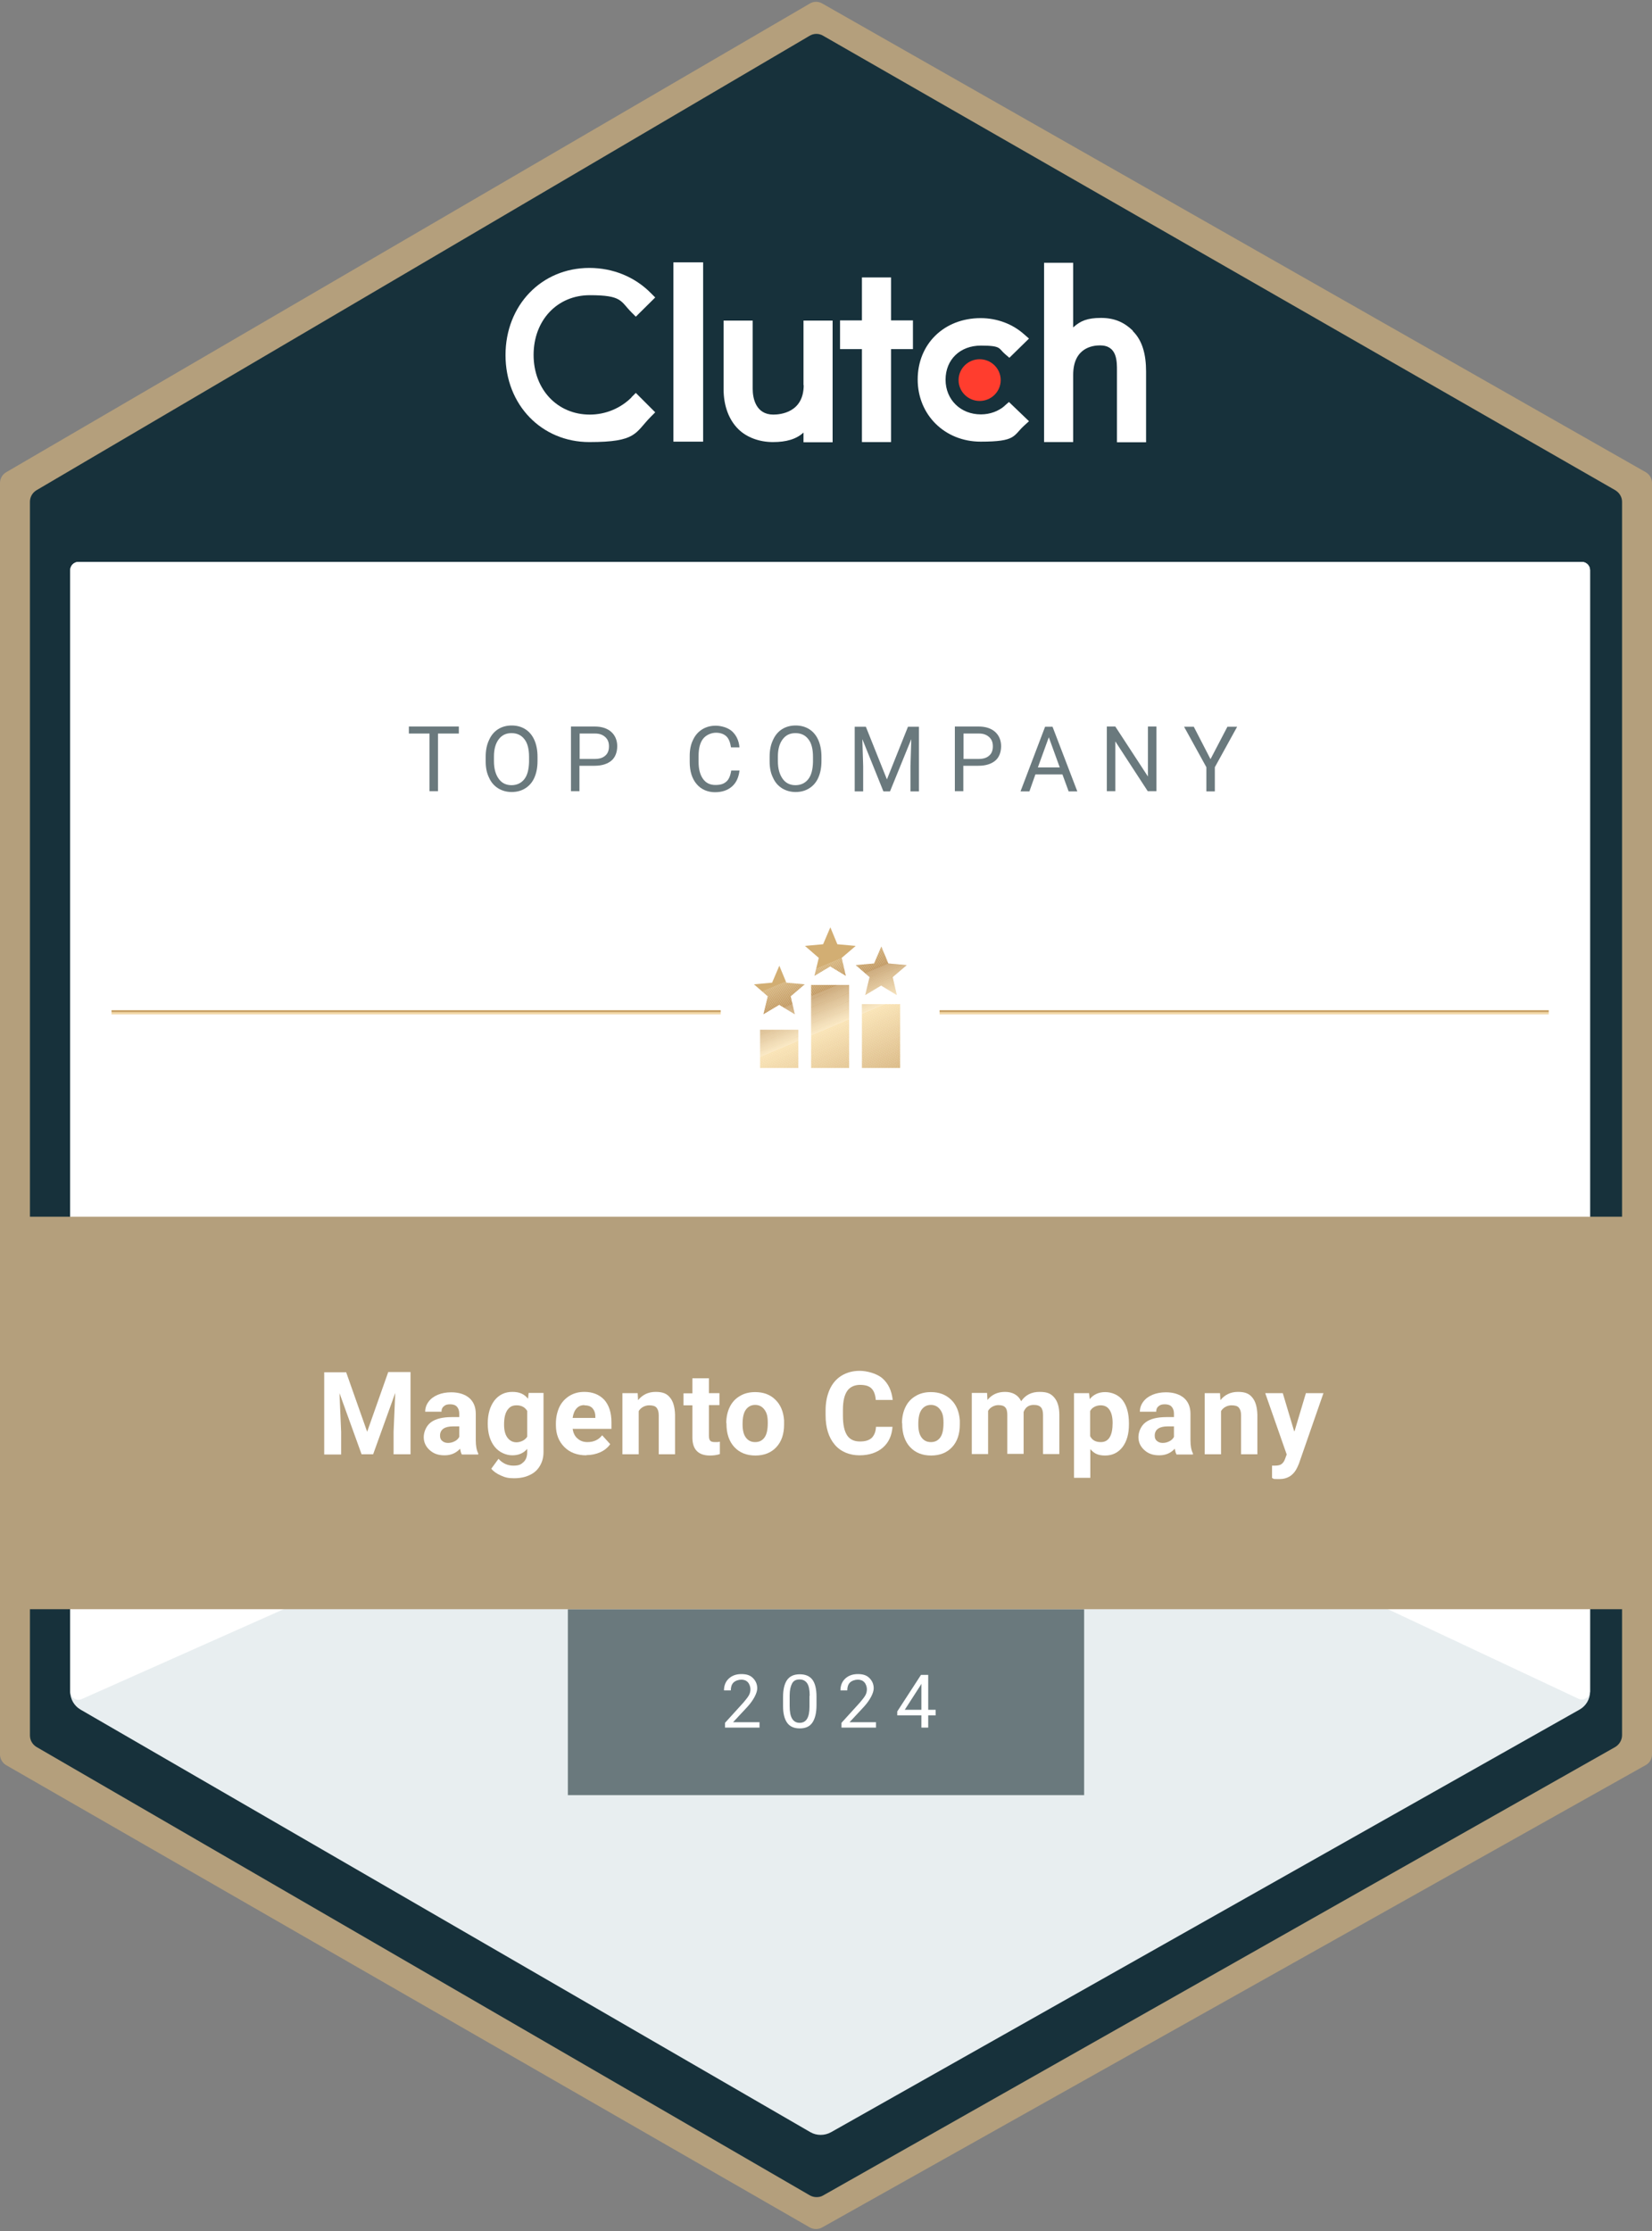 <?xml version="1.0" encoding="UTF-8"?>
<svg xmlns="http://www.w3.org/2000/svg" xmlns:xlink="http://www.w3.org/1999/xlink" id="Layer_1" data-name="Layer 1" version="1.1" viewBox="0 0 800 1080">
  <rect x="0" y="0" width="800" height="1080" fill="#808080" stroke="none"/>
  <defs>
    <style>
      .cls-1 {
        fill: #ff3d2e;
      }

      .cls-1, .cls-2, .cls-3, .cls-4, .cls-5, .cls-6, .cls-7, .cls-8, .cls-9, .cls-10, .cls-11, .cls-12, .cls-13, .cls-14, .cls-15, .cls-16, .cls-17, .cls-18, .cls-19, .cls-20, .cls-21, .cls-22, .cls-23, .cls-24, .cls-25, .cls-26, .cls-27, .cls-28, .cls-29, .cls-30, .cls-31, .cls-32, .cls-33, .cls-34, .cls-35, .cls-36, .cls-37, .cls-38, .cls-39, .cls-40, .cls-41, .cls-42, .cls-43, .cls-44, .cls-45, .cls-46, .cls-47, .cls-48, .cls-49, .cls-50, .cls-51, .cls-52, .cls-53, .cls-54, .cls-55, .cls-56, .cls-57, .cls-58, .cls-59, .cls-60, .cls-61, .cls-62, .cls-63, .cls-64, .cls-65, .cls-66, .cls-67, .cls-68, .cls-69, .cls-70, .cls-71, .cls-72, .cls-73, .cls-74, .cls-75, .cls-76, .cls-77, .cls-78, .cls-79, .cls-80, .cls-81, .cls-82, .cls-83, .cls-84, .cls-85, .cls-86, .cls-87, .cls-88, .cls-89, .cls-90, .cls-91, .cls-92, .cls-93, .cls-94, .cls-95, .cls-96, .cls-97, .cls-98, .cls-99, .cls-100, .cls-101, .cls-102, .cls-103, .cls-104, .cls-105, .cls-106, .cls-107, .cls-108, .cls-109, .cls-110, .cls-111, .cls-112, .cls-113, .cls-114, .cls-115, .cls-116, .cls-117, .cls-118, .cls-119, .cls-120, .cls-121, .cls-122, .cls-123, .cls-124, .cls-125, .cls-126, .cls-127, .cls-128 {
        stroke-width: 0px;
      }

      .cls-1, .cls-107 {
        fill-rule: evenodd;
      }

      .cls-2 {
        fill: #f8e0b0;
      }

      .cls-3 {
        fill: #dab881;
      }

      .cls-4 {
        fill: #ecd09e;
      }

      .cls-5 {
        fill: #cda76c;
      }

      .cls-6 {
        fill: #cda66d;
      }

      .cls-7 {
        fill: #dcba85;
      }

      .cls-8 {
        fill: #c8a066;
      }

      .cls-9 {
        fill: #c59c61;
      }

      .cls-10 {
        fill: #e2c28e;
      }

      .cls-11 {
        fill: #f3daa9;
      }

      .cls-12 {
        fill: #dcbb86;
      }

      .cls-13 {
        fill: #c9a167;
      }

      .cls-14 {
        fill: #c59c62;
      }

      .cls-15 {
        fill: #f0d6a4;
      }

      .cls-129 {
        clip-path: url(#clippath);
      }

      .cls-16 {
        fill: #cca56c;
      }

      .cls-17 {
        fill: #c3995e;
      }

      .cls-18 {
        fill: none;
      }

      .cls-19 {
        fill: #dab982;
      }

      .cls-20 {
        fill: #c79e64;
      }

      .cls-21 {
        fill: #e0c18c;
      }

      .cls-22 {
        fill: #c2985d;
      }

      .cls-23 {
        fill: #f1d7a5;
      }

      .cls-24 {
        fill: url(#linear-gradient);
      }

      .cls-25 {
        fill: #f6dead;
      }

      .cls-26 {
        fill: #e3c591;
      }

      .cls-27 {
        fill: #c69d61;
      }

      .cls-28 {
        fill: #c49a5e;
      }

      .cls-29 {
        fill: #bf9458;
      }

      .cls-30 {
        fill: #cfaa71;
      }

      .cls-31 {
        fill: #d2ae73;
      }

      .cls-32 {
        fill: #c1975b;
      }

      .cls-33 {
        fill: #c1965b;
      }

      .cls-34 {
        fill: #be9357;
      }

      .cls-35 {
        fill: #d5b27a;
      }

      .cls-36 {
        fill: #e8eef0;
      }

      .cls-37 {
        fill: #c2985c;
      }

      .cls-38 {
        fill: #ddbc87;
      }

      .cls-39 {
        fill: #d4b078;
      }

      .cls-40 {
        fill: #b49f7c;
      }

      .cls-41 {
        fill: #c49b60;
      }

      .cls-42 {
        fill: #e7c996;
      }

      .cls-43 {
        fill: #17313b;
      }

      .cls-44 {
        fill: #cea86d;
      }

      .cls-45 {
        fill: #be9256;
      }

      .cls-46 {
        fill: #f2d9a8;
      }

      .cls-47 {
        fill: #c2975c;
      }

      .cls-48 {
        fill: #e5c894;
      }

      .cls-49 {
        fill: #d9b780;
      }

      .cls-50 {
        fill: #e6c895;
      }

      .cls-51 {
        fill: #e2c38f;
      }

      .cls-52 {
        fill: #cca66b;
      }

      .cls-53 {
        fill: #e5c793;
      }

      .cls-54 {
        fill: #cba36a;
      }

      .cls-55 {
        fill: #c69d63;
      }

      .cls-56 {
        fill: #c9a267;
      }

      .cls-57 {
        fill: #d8b67f;
      }

      .cls-58 {
        fill: #c0955a;
      }

      .cls-59 {
        fill: #f7dfaf;
      }

      .cls-60 {
        fill: #e1c18d;
      }

      .cls-61 {
        fill: #caa368;
      }

      .cls-62 {
        fill: #f9e2b2;
      }

      .cls-63 {
        fill: #ebcf9c;
      }

      .cls-64 {
        fill: #f4dcab;
      }

      .cls-65 {
        fill: #d6b37c;
      }

      .cls-66 {
        fill: #e7ca97;
      }

      .cls-67 {
        fill: #cda76e;
      }

      .cls-68 {
        fill: #d2ad75;
      }

      .cls-69 {
        fill: #c49a5f;
      }

      .cls-70 {
        fill: #d6b27b;
      }

      .cls-71 {
        fill: #dfbf8a;
      }

      .cls-72 {
        fill: #d1ad72;
      }

      .cls-73 {
        fill: #eed3a1;
      }

      .cls-74 {
        fill: #efd4a2;
      }

      .cls-75 {
        fill: #c59c60;
      }

      .cls-76 {
        fill: #f4dbaa;
      }

      .cls-77 {
        fill: #d3af77;
      }

      .cls-78 {
        fill: #bd9155;
      }

      .cls-79 {
        fill: #e4c692;
      }

      .cls-80 {
        fill: #e0c08b;
      }

      .cls-81 {
        fill: #caa369;
      }

      .cls-82 {
        fill: #d0ab72;
      }

      .cls-83 {
        fill: #d4b179;
      }

      .cls-84 {
        fill: #cba46b;
      }

      .cls-85 {
        fill: #e9cd9a;
      }

      .cls-86 {
        fill: #d3ae76;
      }

      .cls-87 {
        fill: #f5ddac;
      }

      .cls-88 {
        fill: #d0ab70;
      }

      .cls-89 {
        fill: #d1ab73;
      }

      .cls-90 {
        fill: #c9a166;
      }

      .cls-91 {
        fill: #c09559;
      }

      .cls-92 {
        fill: #c69e62;
      }

      .cls-93 {
        fill: #d8b57e;
      }

      .cls-94 {
        fill: #f8e1b1;
      }

      .cls-95 {
        fill: #eace9b;
      }

      .cls-96 {
        fill: #c9a268;
      }

      .cls-97 {
        fill: #efd5a3;
      }

      .cls-98 {
        fill: url(#linear-gradient-2);
      }

      .cls-99 {
        fill: #f6deae;
      }

      .cls-100 {
        fill: #c79f65;
      }

      .cls-101 {
        fill: #dbba84;
      }

      .cls-102 {
        fill: #c1965a;
      }

      .cls-103 {
        fill: #cea86f;
      }

      .cls-104 {
        fill: #c8a065;
      }

      .cls-105 {
        fill: #edd19f;
      }

      .cls-106 {
        fill: #e3c490;
      }

      .cls-107, .cls-116 {
        fill: #fff;
      }

      .cls-130 {
        isolation: isolate;
      }

      .cls-108 {
        fill: #cea96e;
      }

      .cls-109 {
        fill: #edd2a0;
      }

      .cls-110 {
        fill: #d7b47d;
      }

      .cls-111 {
        fill: #f2d8a7;
      }

      .cls-112 {
        fill: #c49b5f;
      }

      .cls-113 {
        fill: #cba469;
      }

      .cls-114 {
        fill: #c3995d;
      }

      .cls-115 {
        fill: #debe89;
      }

      .cls-117 {
        fill: #e9cc99;
      }

      .cls-118 {
        fill: #f1d7a6;
      }

      .cls-119 {
        fill: #c79f63;
      }

      .cls-120 {
        fill: #6a797d;
      }

      .cls-121 {
        fill: #cba56a;
      }

      .cls-122 {
        fill: #d1ac71;
      }

      .cls-123 {
        fill: #debd88;
      }

      .cls-124 {
        fill: #ebd09d;
      }

      .cls-125 {
        fill: #d1ac74;
      }

      .cls-126 {
        fill: #cfa970;
      }

      .cls-127 {
        fill: #cfaa6f;
      }

      .cls-128 {
        fill: #e8cb98;
      }
    </style>
    <linearGradient id="linear-gradient" x1="602.5" y1="590.8" x2="602.5" y2="587.2" gradientTransform="translate(0 1080) scale(1 -1)" gradientUnits="userSpaceOnUse">
      <stop offset="0" stop-color="#d2ae73"></stop>
      <stop offset=".1" stop-color="#bd9155"></stop>
      <stop offset=".3" stop-color="#f9e2b2"></stop>
      <stop offset="1" stop-color="#bd9155"></stop>
    </linearGradient>
    <linearGradient id="linear-gradient-2" x1="201.5" y1="590.8" x2="201.5" y2="587.2" gradientTransform="translate(0 1080) scale(1 -1)" gradientUnits="userSpaceOnUse">
      <stop offset="0" stop-color="#d2ae73"></stop>
      <stop offset=".1" stop-color="#bd9155"></stop>
      <stop offset=".3" stop-color="#f9e2b2"></stop>
      <stop offset="1" stop-color="#bd9155"></stop>
    </linearGradient>
    <clipPath id="clippath">
      <path class="cls-18" d="M402,467.8l7.6,4.6-2-8.7,6.8-5.8-8.9-.8-3.4-8.2-3.5,8.2-8.8.8,6.7,5.8-2.1,8.7,7.7-4.6ZM377.3,486.4l7.6,4.6-2-8.7,6.8-5.8-8.9-.8-3.4-8.2-3.5,8.2-8.8.8,6.7,5.8-2.1,8.7,7.7-4.6ZM426.7,477.1l7.6,4.6-2-8.7,6.8-5.8-8.9-.8-3.4-8.2-3.5,8.2-8.9.8,6.7,5.8-2.1,8.7,7.7-4.6ZM411.2,517h-18.5v-40.2h18.5v40.2ZM386.6,517h-18.5v-18.5h18.5v18.5ZM435.9,517h-18.5v-30.9h18.5v30.9Z"></path>
    </clipPath>
  </defs>
  <g id="_7._Service_Award" data-name="7. Service Award">
    <g id="Vector_63" data-name="Vector 63">
      <path class="cls-40" d="M3,228.6L392.2,1.7c1.8-1.1,4.1-1.1,6,0l398.8,226.9c1.9,1.1,3,3.1,3,5.2v615.5c0,2.2-1.2,4.2-3.1,5.2l-398.8,223.8c-1.8,1-4.1,1-5.9,0L3,854.5c-1.9-1.1-3-3.1-3-5.2V233.8c0-2.1,1.1-4.1,3-5.2Z"></path>
    </g>
    <g id="Vector_64" data-name="Vector 64">
      <path class="cls-43" d="M18,237.8L392.4,17.8c1.9-1.1,4.2-1.1,6,0l383.6,220c1.9,1.1,3,3.1,3,5.2v597.1c0,2.2-1.2,4.2-3,5.2l-383.6,217.1c-1.9,1-4.1,1-6,0L18,845.3c-1.9-1.1-3-3.1-3-5.2V242.9c0-2.1,1.1-4.1,3-5.2Z"></path>
      <path class="cls-43" d="M395.4,1063.6c-1.1,0-2.3-.3-3.3-.9L17.7,845.7c-2-1.2-3.2-3.3-3.2-5.6V242.9c0-2.3,1.2-4.4,3.2-5.6L392.1,17.3c2-1.2,4.5-1.2,6.5,0l383.6,220c2,1.2,3.3,3.3,3.3,5.6v597.1c0,2.3-1.3,4.5-3.3,5.7l-383.6,217.1c-1,.6-2.1.8-3.2.8ZM18.2,238.2c-1.7,1-2.7,2.8-2.7,4.7v597.1c0,2,1.1,3.8,2.7,4.8l374.4,217c1.7,1,3.8,1,5.5,0l383.6-217.1c1.7-1,2.8-2.8,2.8-4.8V243c0-2-1.1-3.8-2.8-4.8L398.1,18.2c-1.7-1-3.8-1-5.5,0L18.2,238.2Z"></path>
    </g>
    <g id="Clutch_Logo" data-name="Clutch Logo">
      <g id="Group_2026" data-name="Group 2026">
        <g id="Group_2_Copy" data-name="Group 2 Copy">
          <g id="Group_19_Copy" data-name="Group 19 Copy">
            <g id="Group_3" data-name="Group 3">
              <g id="Fill_1" data-name="Fill 1">
                <path class="cls-107" d="M326.1,213.8h14.4v-86.8h-14.4v86.8Z"></path>
              </g>
              <g id="Fill_2" data-name="Fill 2">
                <path class="cls-107" d="M389.2,186.4c0,13.3-11.3,14.3-14.7,14.3-8.4,0-10-7.8-10-12.4v-33.1h-14.1v33.1c0,8.2,2.6,15,7.2,19.5,4.1,4,10.2,6.2,16.7,6.2s11.3-1.4,14.8-4.6v4.7h14.1v-58.9h-14.1v31.3Z"></path>
              </g>
              <g id="Fill_5" data-name="Fill 5">
                <path class="cls-107" d="M431.5,134.3h-14.1v20.8h-10.6v13.9h10.6v45h14.1v-45h10.6v-13.9h-10.6v-20.8Z"></path>
              </g>
              <g id="Fill_8" data-name="Fill 8">
                <path class="cls-107" d="M486.6,196.4c-3.1,2.7-7.2,4.2-11.6,4.2-9.8,0-17.1-7.1-17.1-16.8s7-16.5,17.1-16.5,8.5,1.4,11.7,4.1l2.1,1.8,9.5-9.3-2.4-2.1c-5.6-5-13.1-7.8-21-7.8-17.7,0-30.5,12.5-30.5,29.7s13.2,30.1,30.5,30.1,15.6-2.8,21.1-7.8l2.3-2.1-9.7-9.3-2.2,1.9Z"></path>
              </g>
              <g id="Fill_10" data-name="Fill 10">
                <path class="cls-107" d="M548.6,160.1c-4.1-4-8.8-6.2-15.4-6.2s-10,1.4-13.5,4.6v-31.3h-14.1v86.8h14.1v-32.5c0-13.3,9.6-14.3,13-14.3,8.4,0,8.2,7.8,8.2,12.5v34.4h14.1v-34.3c0-8.2-1.8-15-6.4-19.5"></path>
              </g>
              <g id="Fill_13" data-name="Fill 13">
                <path class="cls-1" d="M474.4,173.9c5.6,0,10.2,4.5,10.2,10.1s-4.6,10.1-10.2,10.1-10.2-4.5-10.2-10.1,4.6-10.1,10.2-10.1"></path>
              </g>
              <g id="Fill_15" data-name="Fill 15">
                <path class="cls-107" d="M305.9,192.3c-5.4,5.4-12.7,8.4-20.3,8.4-15.7,0-27.2-12.2-27.2-28.9s11.4-28.9,27.2-28.9,14.8,2.9,20.2,8.3l2.1,2.1,9.4-9.3-2.1-2.1c-7.8-7.9-18.4-12.2-29.8-12.2-23.2,0-40.6,18.1-40.6,42.2s17.5,42.1,40.6,42.1,22-4.4,29.8-12.3l2.1-2.1-9.4-9.4-2.2,2.2Z"></path>
              </g>
            </g>
          </g>
        </g>
      </g>
    </g>
    <g id="Vector_65" data-name="Vector 65">
      <path class="cls-36" d="M38,272h728c2.2,0,4,1.8,4,4v542.9c0,3.6-1.9,6.9-5.1,8.7l-362.5,204.6c-3.1,1.7-6.9,1.7-9.9,0L39,827.6c-3.1-1.8-5-5.1-5-8.7V276c0-2.2,1.8-4,4-4Z"></path>
    </g>
    <g id="Vector_66" data-name="Vector 66">
      <path class="cls-116" d="M38,272h728c2.2,0,4,1.8,4,4v542.7c0,2.9-3,4.9-5.7,3.6l-348.3-163.6c-2.6-1.2-5.7-1.3-8.3,0L39.6,822.5c-2.6,1.2-5.6-.8-5.6-3.7V276c0-2.2,1.8-4,4-4Z"></path>
    </g>
    <g id="TOP_COMPANY" data-name="TOP COMPANY">
      <g class="cls-130">
        <path class="cls-120" d="M222.2,355.1h-10.1v27.9h-4.1v-27.9h-10v-3.4h24.2v3.4Z"></path>
        <path class="cls-120" d="M260.3,368.4c0,3.1-.5,5.7-1.5,8-1,2.3-2.5,4-4.4,5.2s-4.1,1.8-6.6,1.8-4.6-.6-6.6-1.8c-1.9-1.2-3.4-2.9-4.4-5.2-1.1-2.2-1.6-4.8-1.6-7.8v-2.3c0-3,.5-5.7,1.6-8,1-2.3,2.5-4.1,4.4-5.3s4.1-1.8,6.6-1.8,4.7.6,6.6,1.8c1.9,1.2,3.4,3,4.4,5.3s1.5,5,1.5,8v2ZM256.2,366.4c0-3.7-.7-6.6-2.2-8.5-1.5-2-3.6-3-6.3-3s-4.7,1-6.2,3c-1.5,2-2.3,4.7-2.3,8.3v2.3c0,3.6.8,6.4,2.3,8.5,1.5,2.1,3.6,3.1,6.2,3.1s4.7-1,6.2-2.9c1.5-1.9,2.2-4.7,2.3-8.3v-2.3Z"></path>
        <path class="cls-120" d="M280.6,370.8v12.2h-4.1v-31.3h11.5c3.4,0,6.1.9,8,2.6,1.9,1.7,2.9,4.1,2.9,6.9s-.9,5.4-2.8,7c-1.9,1.6-4.6,2.5-8.2,2.5h-7.4ZM280.6,367.4h7.4c2.2,0,3.9-.5,5.1-1.6,1.2-1,1.8-2.5,1.8-4.5s-.6-3.4-1.8-4.5c-1.2-1.1-2.8-1.7-4.8-1.7h-7.6v12.3Z"></path>
        <path class="cls-120" d="M358.1,373.1c-.4,3.3-1.6,5.9-3.7,7.7-2.1,1.8-4.8,2.7-8.2,2.7s-6.7-1.3-8.9-4c-2.2-2.6-3.3-6.2-3.3-10.6v-3c0-2.9.5-5.5,1.6-7.7,1-2.2,2.5-3.9,4.4-5.1,1.9-1.2,4.1-1.8,6.6-1.8s6,.9,8,2.8c2,1.9,3.2,4.4,3.5,7.7h-4.1c-.4-2.5-1.1-4.3-2.3-5.4-1.2-1.1-2.9-1.7-5-1.7s-4.7,1-6.2,2.9c-1.5,1.9-2.2,4.7-2.2,8.3v3c0,3.4.7,6.1,2.1,8.1s3.4,3,6,3,4-.5,5.3-1.6c1.2-1,2-2.8,2.4-5.4h4.1Z"></path>
        <path class="cls-120" d="M397.8,368.4c0,3.1-.5,5.7-1.5,8-1,2.3-2.5,4-4.4,5.2s-4.1,1.8-6.6,1.8-4.6-.6-6.6-1.8c-1.9-1.2-3.4-2.9-4.4-5.2-1.1-2.2-1.6-4.8-1.6-7.8v-2.3c0-3,.5-5.7,1.6-8,1-2.3,2.5-4.1,4.4-5.3s4.1-1.8,6.6-1.8,4.7.6,6.6,1.8c1.9,1.2,3.4,3,4.4,5.3s1.5,5,1.5,8v2ZM393.7,366.4c0-3.7-.7-6.6-2.2-8.5-1.5-2-3.6-3-6.3-3s-4.7,1-6.2,3c-1.5,2-2.3,4.7-2.3,8.3v2.3c0,3.6.8,6.4,2.3,8.5,1.5,2.1,3.6,3.1,6.2,3.1s4.7-1,6.2-2.9c1.5-1.9,2.2-4.7,2.3-8.3v-2.3Z"></path>
        <path class="cls-120" d="M419.3,351.8l10.2,25.5,10.2-25.5h5.3v31.3h-4.1v-12.2l.4-13.1-10.3,25.3h-3.2l-10.2-25.3.4,13.1v12.2h-4.1v-31.3h5.3Z"></path>
        <path class="cls-120" d="M466.5,370.8v12.2h-4.1v-31.3h11.5c3.4,0,6.1.9,8,2.6,1.9,1.7,2.9,4.1,2.9,6.9s-.9,5.4-2.8,7c-1.9,1.6-4.6,2.5-8.2,2.5h-7.4ZM466.5,367.4h7.4c2.2,0,3.9-.5,5.1-1.6,1.2-1,1.8-2.5,1.8-4.5s-.6-3.4-1.8-4.5c-1.2-1.1-2.8-1.7-4.8-1.7h-7.6v12.3Z"></path>
        <path class="cls-120" d="M514.5,374.9h-13.1l-2.9,8.2h-4.3l11.9-31.3h3.6l12,31.3h-4.2l-3-8.2ZM502.6,371.5h10.6l-5.3-14.6-5.3,14.6Z"></path>
        <path class="cls-120" d="M559.9,383h-4.1l-15.7-24.1v24.1h-4.1v-31.3h4.1l15.8,24.2v-24.2h4.1v31.3Z"></path>
        <path class="cls-120" d="M586.2,367.5l8.2-15.7h4.7l-10.8,19.6v11.7h-4.1v-11.7l-10.8-19.6h4.7l8.1,15.7Z"></path>
      </g>
    </g>
    <g id="Rectangle_18" data-name="Rectangle 18">
      <path class="cls-120" d="M275,779h250v90h-250v-90Z"></path>
    </g>
    <g id="Rectangle_19" data-name="Rectangle 19">
      <path class="cls-40" d="M0,589h800v190H0v-190Z"></path>
    </g>
    <g id="Mobile_App_Development" data-name="Mobile App Development">
      <g class="cls-130">
        <path class="cls-116" d="M167.6,664.2l10.2,28.9,10.2-28.9h10.8v39.8h-8.2v-10.9l.8-18.8-10.7,29.7h-5.6l-10.7-29.6.8,18.8v10.9h-8.2v-39.8h10.7Z"></path>
        <path class="cls-116" d="M223.6,704c-.4-.7-.6-1.6-.8-2.7-1.9,2.1-4.4,3.2-7.5,3.2s-5.3-.8-7.2-2.5c-1.9-1.7-2.9-3.8-2.9-6.3s1.2-5.5,3.5-7.2c2.3-1.7,5.7-2.5,10.1-2.5h3.6v-1.7c0-1.4-.4-2.5-1.1-3.3-.7-.8-1.8-1.2-3.3-1.2s-2.4.3-3.1,1c-.8.6-1.1,1.5-1.1,2.6h-7.9c0-1.7.5-3.3,1.6-4.8,1.1-1.5,2.6-2.6,4.5-3.4,1.9-.8,4.1-1.2,6.5-1.2,3.6,0,6.5.9,8.7,2.7,2.1,1.8,3.2,4.4,3.2,7.7v12.8c0,2.8.4,4.9,1.2,6.4v.5h-8ZM217,698.5c1.2,0,2.2-.3,3.2-.8s1.7-1.2,2.2-2.1v-5.1h-3c-4,0-6.1,1.4-6.3,4.1v.5c0,1,.3,1.8,1,2.4.7.6,1.6,1,2.8,1Z"></path>
        <path class="cls-116" d="M236.2,689c0-4.5,1.1-8.2,3.2-11,2.2-2.8,5.1-4.2,8.7-4.2s5.8,1.1,7.6,3.3l.3-2.8h7.2v28.6c0,2.6-.6,4.8-1.8,6.8s-2.8,3.4-5,4.4c-2.1,1-4.6,1.5-7.5,1.5s-4.3-.4-6.3-1.3c-2.1-.9-3.6-2-4.7-3.3l3.5-4.8c2,2.2,4.4,3.3,7.2,3.3s3.7-.6,4.9-1.7c1.2-1.1,1.8-2.7,1.8-4.8v-1.6c-1.8,2.1-4.2,3.1-7.2,3.1s-6.4-1.4-8.6-4.2c-2.2-2.8-3.3-6.5-3.3-11.1v-.3ZM244.1,689.6c0,2.7.5,4.8,1.6,6.3,1.1,1.5,2.6,2.3,4.4,2.3s4.1-.9,5.2-2.7v-12.5c-1.1-1.8-2.8-2.7-5.1-2.7s-3.4.8-4.5,2.3c-1.1,1.6-1.6,3.9-1.6,7Z"></path>
        <path class="cls-116" d="M283.9,704.5c-4.3,0-7.9-1.3-10.6-4-2.7-2.7-4.1-6.2-4.1-10.6v-.8c0-3,.6-5.6,1.7-8,1.1-2.3,2.8-4.1,4.9-5.4,2.1-1.3,4.5-1.9,7.2-1.9,4,0,7.2,1.3,9.6,3.8,2.3,2.6,3.5,6.2,3.5,10.9v3.2h-18.8c.3,1.9,1,3.5,2.3,4.6,1.3,1.2,2.9,1.8,4.9,1.8,3,0,5.4-1.1,7.1-3.3l3.9,4.3c-1.2,1.7-2.8,3-4.8,3.9s-4.3,1.4-6.7,1.4ZM283,680.2c-1.6,0-2.8.5-3.8,1.6-1,1.1-1.6,2.6-1.9,4.6h11v-.6c0-1.8-.5-3.1-1.4-4.1-.9-1-2.2-1.4-3.9-1.4Z"></path>
        <path class="cls-116" d="M308.8,674.4l.2,3.4c2.1-2.6,4.9-4,8.5-4s5.5.9,7,2.8c1.5,1.8,2.3,4.6,2.4,8.3v19.1h-7.9v-18.9c0-1.7-.4-2.9-1.1-3.7-.7-.8-1.9-1.1-3.6-1.1s-3.9.9-5,2.8v20.9h-7.9v-29.6h7.4Z"></path>
        <path class="cls-116" d="M343.3,667.1v7.3h5.1v5.8h-5.1v14.8c0,1.1.2,1.9.6,2.4.4.5,1.2.7,2.4.7s1.6,0,2.3-.2v6c-1.5.5-3.1.7-4.8.7-5.5,0-8.4-2.8-8.5-8.4v-15.9h-4.3v-5.8h4.3v-7.3h7.9Z"></path>
        <path class="cls-116" d="M351.7,688.9c0-2.9.6-5.6,1.7-7.8,1.1-2.3,2.8-4.1,4.9-5.3,2.1-1.3,4.6-1.9,7.4-1.9,4,0,7.3,1.2,9.8,3.7,2.5,2.4,3.9,5.8,4.2,10v2c0,4.5-1.2,8.2-3.7,10.9-2.5,2.7-5.9,4.1-10.2,4.1s-7.7-1.4-10.2-4.1-3.8-6.5-3.8-11.2v-.4ZM359.6,689.5c0,2.8.5,5,1.6,6.4,1.1,1.5,2.6,2.2,4.5,2.2s3.4-.7,4.5-2.2c1.1-1.5,1.6-3.8,1.6-7.1s-.5-4.9-1.6-6.4c-1.1-1.5-2.6-2.3-4.5-2.3s-3.4.8-4.5,2.3c-1.1,1.5-1.6,3.8-1.6,7Z"></path>
        <path class="cls-116" d="M432.2,690.7c-.3,4.3-1.9,7.7-4.7,10.1s-6.6,3.7-11.3,3.7-9.1-1.7-12-5.2c-2.9-3.4-4.4-8.2-4.4-14.2v-2.4c0-3.8.7-7.2,2-10.1,1.3-2.9,3.3-5.2,5.8-6.7s5.4-2.3,8.7-2.3,8.3,1.2,11.1,3.7,4.4,5.9,4.9,10.4h-8.2c-.2-2.6-.9-4.4-2.1-5.6-1.2-1.2-3.1-1.7-5.6-1.7s-4.8,1-6.1,2.9c-1.4,2-2.1,5-2.1,9.1v3c0,4.3.7,7.4,2,9.4,1.3,2,3.4,3,6.2,3s4.4-.6,5.7-1.7c1.2-1.2,2-2.9,2.1-5.4h8.2Z"></path>
        <path class="cls-116" d="M436.8,688.9c0-2.9.6-5.6,1.7-7.8,1.1-2.3,2.8-4.1,4.9-5.3,2.1-1.3,4.6-1.9,7.4-1.9,4,0,7.2,1.2,9.8,3.7,2.5,2.4,3.9,5.8,4.2,10v2c0,4.5-1.2,8.2-3.7,10.9-2.5,2.7-5.9,4.1-10.2,4.1s-7.7-1.4-10.2-4.1-3.8-6.5-3.8-11.2v-.4ZM444.7,689.5c0,2.8.5,5,1.6,6.4,1.1,1.5,2.6,2.2,4.5,2.2s3.4-.7,4.5-2.2c1.1-1.5,1.6-3.8,1.6-7.1s-.5-4.9-1.6-6.4c-1.1-1.5-2.6-2.3-4.5-2.3s-3.4.8-4.5,2.3c-1.1,1.5-1.6,3.8-1.6,7Z"></path>
        <path class="cls-116" d="M478,674.4l.2,3.3c2.1-2.6,4.9-3.9,8.5-3.9s6.4,1.5,7.8,4.5c2.1-3,5-4.5,8.9-4.5s5.6.9,7.2,2.8c1.6,1.9,2.4,4.7,2.4,8.4v18.9h-7.9v-18.9c0-1.7-.3-2.9-1-3.7-.7-.8-1.8-1.2-3.5-1.2-2.4,0-4,1.1-4.9,3.4v20.3s-7.9,0-7.9,0v-18.8c0-1.7-.3-3-1-3.7-.7-.8-1.8-1.1-3.4-1.1s-3.9.9-4.9,2.8v20.9h-7.9v-29.6h7.4Z"></path>
        <path class="cls-116" d="M546.7,689.5c0,4.6-1,8.2-3.1,11-2.1,2.7-4.9,4.1-8.4,4.1s-5.4-1-7.2-3.1v13.9h-7.9v-41h7.3l.3,2.9c1.9-2.3,4.4-3.4,7.5-3.4s6.5,1.3,8.5,4c2,2.7,3,6.4,3,11.2v.4ZM538.8,688.9c0-2.8-.5-4.9-1.5-6.4-1-1.5-2.4-2.2-4.3-2.2s-4.2.9-5.1,2.8v12.1c1,2,2.7,2.9,5.2,2.9,3.8,0,5.7-3.1,5.7-9.3Z"></path>
        <path class="cls-116" d="M569.7,704c-.4-.7-.6-1.6-.8-2.7-1.9,2.1-4.4,3.2-7.5,3.2s-5.3-.8-7.2-2.5c-1.9-1.7-2.9-3.8-2.9-6.3s1.2-5.5,3.5-7.2c2.3-1.7,5.7-2.5,10.1-2.5h3.6v-1.7c0-1.4-.4-2.5-1.1-3.3-.7-.8-1.8-1.2-3.3-1.2s-2.4.3-3.1,1c-.8.6-1.1,1.5-1.1,2.6h-7.9c0-1.7.5-3.3,1.6-4.8,1.1-1.5,2.6-2.6,4.5-3.4,1.9-.8,4.1-1.2,6.5-1.2,3.6,0,6.5.9,8.7,2.7,2.1,1.8,3.2,4.4,3.2,7.7v12.8c0,2.8.4,4.9,1.2,6.4v.5h-8ZM563.1,698.5c1.2,0,2.2-.3,3.2-.8s1.7-1.2,2.2-2.1v-5.1h-3c-4,0-6.1,1.4-6.3,4.1v.5c0,1,.3,1.8,1,2.4.7.6,1.6,1,2.8,1Z"></path>
        <path class="cls-116" d="M590.8,674.4l.2,3.4c2.1-2.6,4.9-4,8.5-4s5.5.9,7,2.8c1.5,1.8,2.3,4.6,2.4,8.3v19.1h-7.9v-18.9c0-1.7-.4-2.9-1.1-3.7-.7-.8-1.9-1.1-3.6-1.1s-3.9.9-5,2.8v20.9h-7.9v-29.6h7.4Z"></path>
        <path class="cls-116" d="M626.9,692.8l5.5-18.4h8.5l-11.9,34.2-.7,1.6c-1.8,3.9-4.7,5.8-8.8,5.8s-2.3-.2-3.5-.5v-6h1.2c1.5,0,2.6-.2,3.3-.7.7-.5,1.3-1.2,1.7-2.3l.9-2.4-10.4-29.7h8.5l5.5,18.4Z"></path>
      </g>
    </g>
    <g id="_2022" data-name="2022">
      <g class="cls-130">
        <path class="cls-116" d="M367.9,836.3h-16.8v-2.3l8.9-9.8c1.3-1.5,2.2-2.7,2.7-3.6s.7-1.9.7-2.9-.4-2.4-1.2-3.3-1.9-1.3-3.2-1.3-2.9.5-3.8,1.4-1.3,2.2-1.3,3.8h-3.3c0-2.4.8-4.3,2.3-5.7s3.5-2.2,6.1-2.2,4.3.6,5.6,1.9,2.1,2.9,2.1,5-1.6,5.5-4.8,9l-6.9,7.4h12.8v2.7Z"></path>
        <path class="cls-116" d="M395.4,825.4c0,3.8-.7,6.6-2,8.5s-3.3,2.8-6.1,2.8-4.8-.9-6.1-2.7-2-4.5-2-8.1v-4.3c0-3.8.7-6.6,2-8.4s3.3-2.7,6.1-2.7,4.8.9,6.1,2.6,2,4.5,2,8.2v4.2ZM392.1,820.9c0-2.8-.4-4.8-1.2-6s-2-1.9-3.7-1.9-2.9.6-3.6,1.9-1.2,3.2-1.2,5.8v5.2c0,2.8.4,4.8,1.2,6.1s2,2,3.6,2,2.8-.6,3.6-1.9,1.2-3.2,1.2-5.9v-5.3Z"></path>
        <path class="cls-116" d="M424.3,836.3h-16.8v-2.3l8.9-9.8c1.3-1.5,2.2-2.7,2.7-3.6s.7-1.9.7-2.9-.4-2.4-1.2-3.3-1.9-1.3-3.2-1.3-2.9.5-3.8,1.4-1.3,2.2-1.3,3.8h-3.3c0-2.4.8-4.3,2.3-5.7s3.5-2.2,6.1-2.2,4.3.6,5.6,1.9,2.1,2.9,2.1,5-1.6,5.5-4.8,9l-6.9,7.4h12.8v2.7Z"></path>
        <path class="cls-116" d="M449.5,827.7h3.6v2.7h-3.6v5.9h-3.3v-5.9h-11.7v-1.9l11.5-17.7h3.5v17ZM438.2,827.7h8v-12.6l-.4.7-7.6,11.8Z"></path>
      </g>
    </g>
    <g id="Group_2068" data-name="Group 2068">
      <g id="Line_12" data-name="Line 12">
        <rect class="cls-24" x="455" y="489" width="295" height="2"></rect>
      </g>
      <g id="Line_13" data-name="Line 13">
        <rect class="cls-98" x="54" y="489" width="295" height="2"></rect>
      </g>
      <g id="Vector">
        <g class="cls-129">
          <polygon class="cls-95" points="417.6 486.1 417.4 486.2 417.4 486.1 417.6 486.1"></polygon>
          <polygon class="cls-63" points="418.1 486.1 417.4 486.4 417.4 486.2 417.6 486.1 418.1 486.1"></polygon>
          <polygon class="cls-124" points="418.5 486.1 417.4 486.6 417.4 486.4 418.1 486.1 418.5 486.1"></polygon>
          <polygon class="cls-4" points="419 486.1 417.4 486.8 417.4 486.6 418.5 486.1 419 486.1"></polygon>
          <polygon class="cls-105" points="419.5 486.1 417.4 487 417.4 486.8 419 486.1 419.5 486.1"></polygon>
          <polygon class="cls-109" points="420 486.1 417.4 487.2 417.4 487 419.5 486.1 420 486.1"></polygon>
          <polygon class="cls-73" points="420.5 486.1 417.4 487.4 417.4 487.2 420 486.1 420.5 486.1"></polygon>
          <polygon class="cls-74" points="421 486.1 417.4 487.6 417.4 487.4 420.5 486.1 421 486.1"></polygon>
          <polygon class="cls-97" points="421.5 486.1 417.4 487.8 417.4 487.6 421 486.1 421.5 486.1"></polygon>
          <polygon class="cls-15" points="421.9 486.1 417.4 488 417.4 487.8 421.5 486.1 421.9 486.1"></polygon>
          <polygon class="cls-23" points="422.4 486.1 417.4 488.2 417.4 488 421.9 486.1 422.4 486.1"></polygon>
          <polygon class="cls-118" points="422.9 486.1 417.4 488.4 417.4 488.2 422.4 486.1 422.9 486.1"></polygon>
          <polygon class="cls-111" points="423.4 486.1 417.4 488.6 417.4 488.4 422.9 486.1 423.4 486.1"></polygon>
          <polygon class="cls-46" points="423.9 486.1 417.4 488.8 417.4 488.6 423.4 486.1 423.9 486.1"></polygon>
          <polygon class="cls-11" points="424.4 486.1 417.4 489 417.4 488.8 423.9 486.1 424.4 486.1"></polygon>
          <polygon class="cls-76" points="424.9 486.1 417.4 489.2 417.4 489 424.4 486.1 424.9 486.1"></polygon>
          <polygon class="cls-64" points="425.3 486.1 417.4 489.4 417.4 489.2 424.9 486.1 425.3 486.1"></polygon>
          <polygon class="cls-87" points="425.8 486.1 417.4 489.6 417.4 489.4 425.3 486.1 425.8 486.1"></polygon>
          <polygon class="cls-25" points="426.3 486.1 417.4 489.9 417.4 489.6 425.8 486.1 426.3 486.1"></polygon>
          <polygon class="cls-99" points="426.8 486.1 417.4 490.1 417.4 489.9 426.3 486.1 426.8 486.1"></polygon>
          <polygon class="cls-59" points="427.3 486.1 417.4 490.3 417.4 490.1 426.8 486.1 427.3 486.1"></polygon>
          <polygon class="cls-2" points="427.8 486.1 417.4 490.5 417.4 490.3 427.3 486.1 427.8 486.1"></polygon>
          <polygon class="cls-94" points="428.3 486.1 417.4 490.7 417.4 490.5 427.8 486.1 428.3 486.1"></polygon>
          <polygon class="cls-62" points="428.7 486.1 417.4 490.9 417.4 490.7 428.3 486.1 428.7 486.1"></polygon>
          <polygon class="cls-62" points="430.4 486.1 417.4 491.6 417.4 490.9 428.7 486.1 430.4 486.1"></polygon>
          <polygon class="cls-94" points="432 486.1 417.4 492.3 417.4 491.6 430.4 486.1 432 486.1"></polygon>
          <polygon class="cls-2" points="433.6 486.1 417.4 492.9 417.4 492.3 432 486.1 433.6 486.1"></polygon>
          <polygon class="cls-59" points="435.3 486.1 417.4 493.6 417.4 492.9 433.6 486.1 435.3 486.1"></polygon>
          <polygon class="cls-99" points="435.9 486.5 417.4 494.3 417.4 493.6 435.3 486.1 435.9 486.1 435.9 486.5"></polygon>
          <polygon class="cls-25" points="435.9 487.2 417.4 495 417.4 494.3 435.9 486.5 435.9 487.2"></polygon>
          <polygon class="cls-87" points="435.9 487.9 417.4 495.7 417.4 495 435.9 487.2 435.9 487.9"></polygon>
          <polygon class="cls-64" points="435.9 488.6 417.4 496.4 417.4 495.7 435.9 487.9 435.9 488.6"></polygon>
          <polygon class="cls-76" points="435.9 489.3 417.4 497.1 417.4 496.4 435.9 488.6 435.9 489.3"></polygon>
          <polygon class="cls-11" points="435.9 489.9 417.4 497.8 417.4 497.1 435.9 489.3 435.9 489.9"></polygon>
          <polygon class="cls-46" points="435.9 490.6 417.4 498.5 417.4 497.8 435.9 489.9 435.9 490.6"></polygon>
          <polygon class="cls-111" points="435.9 491.3 417.4 499.1 417.4 498.5 435.9 490.6 435.9 491.3"></polygon>
          <polygon class="cls-118" points="435.9 492 417.4 499.8 417.4 499.1 435.9 491.3 435.9 492"></polygon>
          <polygon class="cls-23" points="435.9 492.7 417.4 500.5 417.4 499.8 435.9 492 435.9 492.7"></polygon>
          <polygon class="cls-15" points="435.9 493.4 417.4 501.2 417.4 500.5 435.9 492.7 435.9 493.4"></polygon>
          <polygon class="cls-97" points="435.9 494.1 417.4 501.9 417.4 501.2 435.9 493.4 435.9 494.1"></polygon>
          <polygon class="cls-74" points="435.9 494.8 417.4 502.6 417.4 501.9 435.9 494.1 435.9 494.8"></polygon>
          <polygon class="cls-73" points="435.9 495.4 417.4 503.3 417.4 502.6 435.9 494.8 435.9 495.4"></polygon>
          <polygon class="cls-109" points="435.9 496.1 417.4 504 417.4 503.3 435.9 495.4 435.9 496.1"></polygon>
          <polygon class="cls-105" points="435.9 496.8 417.4 504.6 417.4 504 435.9 496.1 435.9 496.8"></polygon>
          <polygon class="cls-4" points="435.9 497.5 417.4 505.3 417.4 504.6 435.9 496.8 435.9 497.5"></polygon>
          <polygon class="cls-124" points="435.9 498.2 417.4 506 417.4 505.3 435.9 497.5 435.9 498.2"></polygon>
          <polygon class="cls-63" points="435.9 498.9 417.4 506.7 417.4 506 435.9 498.2 435.9 498.9"></polygon>
          <polygon class="cls-95" points="435.9 499.6 417.4 507.4 417.4 506.7 435.9 498.9 435.9 499.6"></polygon>
          <polygon class="cls-85" points="435.9 500.3 417.4 508.1 417.4 507.4 435.9 499.6 435.9 500.3"></polygon>
          <polygon class="cls-117" points="435.9 501 417.4 508.8 417.4 508.1 435.9 500.3 435.9 501"></polygon>
          <polygon class="cls-128" points="435.9 501.6 417.4 509.5 417.4 508.8 435.9 501 435.9 501.6"></polygon>
          <polygon class="cls-66" points="435.9 502.3 417.4 510.2 417.4 509.5 435.9 501.6 435.9 502.3"></polygon>
          <polygon class="cls-42" points="435.9 503 417.4 510.8 417.4 510.2 435.9 502.3 435.9 503"></polygon>
          <polygon class="cls-50" points="435.9 503.7 417.4 511.5 417.4 510.8 435.9 503 435.9 503.7"></polygon>
          <polygon class="cls-48" points="435.9 504.4 417.4 512.2 417.4 511.5 435.9 503.7 435.9 504.4"></polygon>
          <polygon class="cls-53" points="435.9 505.1 417.4 512.9 417.4 512.2 435.9 504.4 435.9 505.1"></polygon>
          <polygon class="cls-79" points="435.9 505.8 417.4 513.6 417.4 512.9 435.9 505.1 435.9 505.8"></polygon>
          <polygon class="cls-26" points="435.9 506.5 417.4 514.3 417.4 513.6 435.9 505.8 435.9 506.5"></polygon>
          <polygon class="cls-106" points="435.9 507.2 417.4 515 417.4 514.3 435.9 506.5 435.9 507.2"></polygon>
          <polygon class="cls-51" points="435.9 507.8 417.4 515.7 417.4 515 435.9 507.2 435.9 507.8"></polygon>
          <polygon class="cls-10" points="435.9 508.5 417.4 516.4 417.4 515.7 435.9 507.8 435.9 508.5"></polygon>
          <polygon class="cls-60" points="435.9 509.2 417.5 517 417.4 517 417.4 516.4 435.9 508.5 435.9 509.2"></polygon>
          <polygon class="cls-21" points="435.9 509.9 419.1 517 417.5 517 435.9 509.2 435.9 509.9"></polygon>
          <polygon class="cls-80" points="435.9 510.6 420.8 517 419.1 517 435.9 509.9 435.9 510.6"></polygon>
          <polygon class="cls-71" points="435.9 511.3 422.4 517 420.8 517 435.9 510.6 435.9 511.3"></polygon>
          <polygon class="cls-115" points="435.9 512 424 517 422.4 517 435.9 511.3 435.9 512"></polygon>
          <polygon class="cls-123" points="435.9 512.7 425.7 517 424 517 435.9 512 435.9 512.7"></polygon>
          <polygon class="cls-38" points="435.9 513.3 427.3 517 425.7 517 435.9 512.7 435.9 513.3"></polygon>
          <polygon class="cls-12" points="435.9 514 428.9 517 427.3 517 435.9 513.3 435.9 514"></polygon>
          <polygon class="cls-7" points="435.9 514.7 430.5 517 428.9 517 435.9 514 435.9 514.7"></polygon>
          <polygon class="cls-101" points="435.9 515.4 432.2 517 430.5 517 435.9 514.7 435.9 515.4"></polygon>
          <polygon class="cls-19" points="435.9 516.1 433.8 517 432.2 517 435.9 515.4 435.9 516.1"></polygon>
          <polygon class="cls-3" points="435.9 516.8 435.4 517 433.8 517 435.9 516.1 435.9 516.8"></polygon>
          <polygon class="cls-49" points="435.4 517 435.9 516.8 435.9 517 435.4 517"></polygon>
          <polygon class="cls-30" points="368.4 498.5 368.1 498.6 368.1 498.5 368.4 498.5"></polygon>
          <polygon class="cls-82" points="368.9 498.5 368.1 498.8 368.1 498.6 368.4 498.5 368.9 498.5"></polygon>
          <polygon class="cls-89" points="369.4 498.5 368.1 499 368.1 498.8 368.9 498.5 369.4 498.5"></polygon>
          <polygon class="cls-125" points="369.9 498.5 368.1 499.2 368.1 499 369.4 498.5 369.9 498.5"></polygon>
          <polygon class="cls-68" points="370.3 498.5 368.1 499.4 368.1 499.2 369.9 498.5 370.3 498.5"></polygon>
          <polygon class="cls-86" points="370.8 498.5 368.1 499.6 368.1 499.4 370.3 498.5 370.8 498.5"></polygon>
          <polygon class="cls-77" points="371.3 498.5 368.1 499.8 368.1 499.6 370.8 498.5 371.3 498.5"></polygon>
          <polygon class="cls-39" points="371.8 498.5 368.1 500 368.1 499.8 371.3 498.5 371.8 498.5"></polygon>
          <polygon class="cls-83" points="372.3 498.5 368.1 500.2 368.1 500 371.8 498.5 372.3 498.5"></polygon>
          <polygon class="cls-35" points="372.8 498.5 368.1 500.4 368.1 500.2 372.3 498.5 372.8 498.5"></polygon>
          <polygon class="cls-70" points="373.3 498.5 368.1 500.6 368.1 500.4 372.8 498.5 373.3 498.5"></polygon>
          <polygon class="cls-65" points="373.7 498.5 368.1 500.8 368.1 500.6 373.3 498.5 373.7 498.5"></polygon>
          <polygon class="cls-110" points="374.2 498.5 368.1 501.1 368.1 500.8 373.7 498.5 374.2 498.5"></polygon>
          <polygon class="cls-93" points="374.7 498.5 368.1 501.3 368.1 501.1 374.2 498.5 374.7 498.5"></polygon>
          <polygon class="cls-57" points="375.2 498.5 368.1 501.5 368.1 501.3 374.7 498.5 375.2 498.5"></polygon>
          <polygon class="cls-49" points="375.7 498.5 368.1 501.7 368.1 501.5 375.2 498.5 375.7 498.5"></polygon>
          <polygon class="cls-3" points="376.2 498.5 368.1 501.9 368.1 501.7 375.7 498.5 376.2 498.5"></polygon>
          <polygon class="cls-19" points="376.7 498.5 368.1 502.1 368.1 501.9 376.2 498.5 376.7 498.5"></polygon>
          <polygon class="cls-101" points="377.1 498.5 368.1 502.3 368.1 502.1 376.7 498.5 377.1 498.5"></polygon>
          <polygon class="cls-7" points="377.6 498.5 368.1 502.5 368.1 502.3 377.1 498.5 377.6 498.5"></polygon>
          <polygon class="cls-12" points="378.1 498.5 368.1 502.7 368.1 502.5 377.6 498.5 378.1 498.5"></polygon>
          <polygon class="cls-38" points="378.6 498.5 368.1 502.9 368.1 502.7 378.1 498.5 378.6 498.5"></polygon>
          <polygon class="cls-123" points="379.1 498.5 368.1 503.1 368.1 502.9 378.6 498.5 379.1 498.5"></polygon>
          <polygon class="cls-115" points="379.6 498.5 368.1 503.3 368.1 503.1 379.1 498.5 379.6 498.5"></polygon>
          <polygon class="cls-71" points="380.1 498.5 368.1 503.5 368.1 503.3 379.6 498.5 380.1 498.5"></polygon>
          <polygon class="cls-80" points="380.5 498.5 368.1 503.7 368.1 503.5 380.1 498.5 380.5 498.5"></polygon>
          <polygon class="cls-21" points="381 498.5 368.1 503.9 368.1 503.7 380.5 498.5 381 498.5"></polygon>
          <polygon class="cls-60" points="381.5 498.5 368.1 504.1 368.1 503.9 381 498.5 381.5 498.5"></polygon>
          <polygon class="cls-10" points="382 498.5 368.1 504.3 368.1 504.1 381.5 498.5 382 498.5"></polygon>
          <polygon class="cls-51" points="382.5 498.5 368.1 504.5 368.1 504.3 382 498.5 382.5 498.5"></polygon>
          <polygon class="cls-106" points="383 498.5 368.1 504.7 368.1 504.5 382.5 498.5 383 498.5"></polygon>
          <polygon class="cls-26" points="383.5 498.5 368.1 505 368.1 504.7 383 498.5 383.5 498.5"></polygon>
          <polygon class="cls-79" points="383.9 498.5 368.1 505.2 368.1 505 383.5 498.5 383.9 498.5"></polygon>
          <polygon class="cls-53" points="384.4 498.5 368.1 505.4 368.1 505.2 383.9 498.5 384.4 498.5"></polygon>
          <polygon class="cls-48" points="384.9 498.5 368.1 505.6 368.1 505.4 384.4 498.5 384.9 498.5"></polygon>
          <polygon class="cls-50" points="385.4 498.5 368.1 505.8 368.1 505.6 384.9 498.5 385.4 498.5"></polygon>
          <polygon class="cls-42" points="385.9 498.5 368.1 506 368.1 505.8 385.4 498.5 385.9 498.5"></polygon>
          <polygon class="cls-66" points="386.4 498.5 368.1 506.2 368.1 506 385.9 498.5 386.4 498.5"></polygon>
          <polygon class="cls-128" points="386.6 498.6 368.1 506.4 368.1 506.2 386.4 498.5 386.6 498.5 386.6 498.6"></polygon>
          <polygon class="cls-117" points="386.6 498.8 368.1 506.6 368.1 506.4 386.6 498.6 386.6 498.8"></polygon>
          <polygon class="cls-85" points="386.6 499 368.1 506.8 368.1 506.6 386.6 498.8 386.6 499"></polygon>
          <polygon class="cls-95" points="386.6 499.2 368.1 507 368.1 506.8 386.6 499 386.6 499.2"></polygon>
          <polygon class="cls-63" points="386.6 499.4 368.1 507.2 368.1 507 386.6 499.2 386.6 499.4"></polygon>
          <polygon class="cls-124" points="386.6 499.6 368.1 507.4 368.1 507.2 386.6 499.4 386.6 499.6"></polygon>
          <polygon class="cls-4" points="386.6 499.8 368.1 507.6 368.1 507.4 386.6 499.6 386.6 499.8"></polygon>
          <polygon class="cls-105" points="386.6 500 368.1 507.8 368.1 507.6 386.6 499.8 386.6 500"></polygon>
          <polygon class="cls-109" points="386.6 500.2 368.1 508 368.1 507.8 386.6 500 386.6 500.2"></polygon>
          <polygon class="cls-73" points="386.6 500.4 368.1 508.2 368.1 508 386.6 500.2 386.6 500.4"></polygon>
          <polygon class="cls-74" points="386.6 500.6 368.1 508.4 368.1 508.2 386.6 500.4 386.6 500.6"></polygon>
          <polygon class="cls-97" points="386.6 500.8 368.1 508.6 368.1 508.4 386.6 500.6 386.6 500.8"></polygon>
          <polygon class="cls-15" points="386.6 501 368.1 508.9 368.1 508.6 386.6 500.8 386.6 501"></polygon>
          <polygon class="cls-23" points="386.6 501.2 368.1 509.1 368.1 508.9 386.6 501 386.6 501.2"></polygon>
          <polygon class="cls-118" points="386.6 501.4 368.1 509.3 368.1 509.1 386.6 501.2 386.6 501.4"></polygon>
          <polygon class="cls-111" points="386.6 501.7 368.1 509.5 368.1 509.3 386.6 501.4 386.6 501.7"></polygon>
          <polygon class="cls-46" points="386.6 501.9 368.1 509.7 368.1 509.5 386.6 501.7 386.6 501.9"></polygon>
          <polygon class="cls-11" points="386.6 502.1 368.1 509.9 368.1 509.7 386.6 501.9 386.6 502.1"></polygon>
          <polygon class="cls-76" points="386.6 502.3 368.1 510.1 368.1 509.9 386.6 502.1 386.6 502.3"></polygon>
          <polygon class="cls-64" points="386.6 502.5 368.1 510.3 368.1 510.1 386.6 502.3 386.6 502.5"></polygon>
          <polygon class="cls-87" points="386.6 502.7 368.1 510.5 368.1 510.3 386.6 502.5 386.6 502.7"></polygon>
          <polygon class="cls-25" points="386.6 502.9 368.1 510.7 368.1 510.5 386.6 502.7 386.6 502.9"></polygon>
          <polygon class="cls-99" points="386.6 503.1 368.1 510.9 368.1 510.7 386.6 502.9 386.6 503.1"></polygon>
          <polygon class="cls-59" points="386.6 503.3 368.1 511.1 368.1 510.9 386.6 503.1 386.6 503.3"></polygon>
          <polygon class="cls-2" points="386.6 503.5 368.1 511.3 368.1 511.1 386.6 503.3 386.6 503.5"></polygon>
          <polygon class="cls-94" points="386.6 503.7 368.1 511.5 368.1 511.3 386.6 503.5 386.6 503.7"></polygon>
          <polygon class="cls-62" points="386.6 503.9 368.1 511.7 368.1 511.5 386.6 503.7 386.6 503.9"></polygon>
          <polygon class="cls-62" points="386.6 504.6 368.1 512.4 368.1 511.7 386.6 503.9 386.6 504.6"></polygon>
          <polygon class="cls-94" points="386.6 505.3 368.1 513.1 368.1 512.4 386.6 504.6 386.6 505.3"></polygon>
          <polygon class="cls-2" points="386.6 506 368.1 513.8 368.1 513.1 386.6 505.3 386.6 506"></polygon>
          <polygon class="cls-59" points="386.6 506.7 368.1 514.5 368.1 513.8 386.6 506 386.6 506.7"></polygon>
          <polygon class="cls-99" points="386.6 507.4 368.1 515.2 368.1 514.5 386.6 506.7 386.6 507.4"></polygon>
          <polygon class="cls-25" points="386.6 508 368.1 515.9 368.1 515.2 386.6 507.4 386.6 508"></polygon>
          <polygon class="cls-87" points="386.6 508.7 368.1 516.5 368.1 515.9 386.6 508 386.6 508.7"></polygon>
          <polygon class="cls-64" points="386.6 509.4 368.6 517 368.1 517 368.1 516.5 386.6 508.7 386.6 509.4"></polygon>
          <polygon class="cls-76" points="386.6 510.1 370.3 517 368.6 517 386.6 509.4 386.6 510.1"></polygon>
          <polygon class="cls-11" points="386.6 510.8 371.9 517 370.3 517 386.6 510.1 386.6 510.8"></polygon>
          <polygon class="cls-46" points="386.6 511.5 373.5 517 371.9 517 386.6 510.8 386.6 511.5"></polygon>
          <polygon class="cls-111" points="386.6 512.2 375.2 517 373.5 517 386.6 511.5 386.6 512.2"></polygon>
          <polygon class="cls-118" points="386.6 512.9 376.8 517 375.2 517 386.6 512.2 386.6 512.9"></polygon>
          <polygon class="cls-23" points="386.6 513.5 378.4 517 376.8 517 386.6 512.9 386.6 513.5"></polygon>
          <polygon class="cls-15" points="386.6 514.2 380 517 378.4 517 386.6 513.5 386.6 514.2"></polygon>
          <polygon class="cls-97" points="386.6 514.9 381.7 517 380 517 386.6 514.2 386.6 514.9"></polygon>
          <polygon class="cls-74" points="386.6 515.6 383.3 517 381.7 517 386.6 514.9 386.6 515.6"></polygon>
          <polygon class="cls-73" points="386.6 516.3 384.9 517 383.3 517 386.6 515.6 386.6 516.3"></polygon>
          <polygon class="cls-109" points="386.6 517 386.6 517 384.9 517 386.6 516.3 386.6 517"></polygon>
          <polygon class="cls-105" points="386.6 517 386.6 517 386.6 517 386.6 517"></polygon>
          <polygon class="cls-92" points="393.1 476.8 392.8 477 392.8 476.8 393.1 476.8"></polygon>
          <polygon class="cls-27" points="394.1 476.8 392.8 477.4 392.8 477 393.1 476.8 394.1 476.8"></polygon>
          <polygon class="cls-75" points="395 476.8 392.8 477.8 392.8 477.4 394.1 476.8 395 476.8"></polygon>
          <polygon class="cls-112" points="396 476.8 392.8 478.2 392.8 477.8 395 476.8 396 476.8"></polygon>
          <polygon class="cls-28" points="396.9 476.8 392.8 478.6 392.8 478.2 396 476.8 396.9 476.8"></polygon>
          <polygon class="cls-114" points="397.9 476.8 392.8 479 392.8 478.6 396.9 476.8 397.9 476.8"></polygon>
          <polygon class="cls-37" points="398.8 476.8 392.8 479.4 392.8 479 397.9 476.8 398.8 476.8"></polygon>
          <polygon class="cls-32" points="399.8 476.8 392.8 479.8 392.8 479.4 398.8 476.8 399.8 476.8"></polygon>
          <polygon class="cls-102" points="400.7 476.8 392.8 480.2 392.8 479.8 399.8 476.8 400.7 476.8"></polygon>
          <polygon class="cls-91" points="401.7 476.8 392.8 480.6 392.8 480.2 400.7 476.8 401.7 476.8"></polygon>
          <polygon class="cls-29" points="402.6 476.8 392.8 481 392.8 480.6 401.7 476.8 402.6 476.8"></polygon>
          <polygon class="cls-34" points="403.6 476.8 392.8 481.4 392.8 481 402.6 476.8 403.6 476.8"></polygon>
          <polygon class="cls-45" points="404.5 476.8 392.8 481.8 392.8 481.4 403.6 476.8 404.5 476.8"></polygon>
          <polygon class="cls-78" points="405.5 476.8 392.8 482.2 392.8 481.8 404.5 476.8 405.5 476.8"></polygon>
          <polygon class="cls-78" points="406 476.8 392.8 482.4 392.8 482.2 405.5 476.8 406 476.8"></polygon>
          <polygon class="cls-45" points="406.5 476.8 392.8 482.6 392.8 482.4 406 476.8 406.5 476.8"></polygon>
          <polygon class="cls-34" points="407 476.8 392.8 482.8 392.8 482.6 406.5 476.8 407 476.8"></polygon>
          <polygon class="cls-29" points="407.4 476.8 392.8 483 392.8 482.8 407 476.8 407.4 476.8"></polygon>
          <polygon class="cls-91" points="407.9 476.8 392.8 483.2 392.8 483 407.4 476.8 407.9 476.8"></polygon>
          <polygon class="cls-58" points="408.4 476.8 392.8 483.4 392.8 483.2 407.9 476.8 408.4 476.8"></polygon>
          <polygon class="cls-33" points="408.9 476.8 392.8 483.6 392.8 483.4 408.4 476.8 408.9 476.8"></polygon>
          <polygon class="cls-47" points="409.4 476.8 392.8 483.9 392.8 483.6 408.9 476.8 409.4 476.8"></polygon>
          <polygon class="cls-22" points="409.9 476.8 392.8 484.1 392.8 483.9 409.4 476.8 409.9 476.8"></polygon>
          <polygon class="cls-17" points="410.4 476.8 392.8 484.3 392.8 484.1 409.9 476.8 410.4 476.8"></polygon>
          <polygon class="cls-69" points="410.8 476.8 392.8 484.5 392.8 484.3 410.4 476.8 410.8 476.8"></polygon>
          <polygon class="cls-41" points="411.2 476.9 392.8 484.7 392.8 484.5 410.8 476.8 411.2 476.8 411.2 476.9"></polygon>
          <polygon class="cls-9" points="411.2 477.1 392.8 484.9 392.8 484.7 411.2 476.9 411.2 477.1"></polygon>
          <polygon class="cls-14" points="411.2 477.3 392.8 485.1 392.8 484.9 411.2 477.1 411.2 477.3"></polygon>
          <polygon class="cls-55" points="411.2 477.5 392.8 485.3 392.8 485.1 411.2 477.3 411.2 477.5"></polygon>
          <polygon class="cls-20" points="411.2 477.7 392.8 485.5 392.8 485.3 411.2 477.5 411.2 477.7"></polygon>
          <polygon class="cls-100" points="411.2 477.9 392.8 485.7 392.8 485.5 411.2 477.7 411.2 477.9"></polygon>
          <polygon class="cls-8" points="411.2 478.1 392.8 485.9 392.8 485.7 411.2 477.9 411.2 478.1"></polygon>
          <polygon class="cls-13" points="411.2 478.3 392.8 486.1 392.8 485.9 411.2 478.1 411.2 478.3"></polygon>
          <polygon class="cls-96" points="411.2 478.5 392.8 486.3 392.8 486.1 411.2 478.3 411.2 478.5"></polygon>
          <polygon class="cls-81" points="411.2 478.7 392.8 486.5 392.8 486.3 411.2 478.5 411.2 478.7"></polygon>
          <polygon class="cls-54" points="411.2 478.9 392.8 486.7 392.8 486.5 411.2 478.7 411.2 478.9"></polygon>
          <polygon class="cls-84" points="411.2 479.1 392.8 486.9 392.8 486.7 411.2 478.9 411.2 479.1"></polygon>
          <polygon class="cls-16" points="411.2 479.3 392.8 487.1 392.8 486.9 411.2 479.1 411.2 479.3"></polygon>
          <polygon class="cls-6" points="411.2 479.5 392.8 487.3 392.8 487.1 411.2 479.3 411.2 479.5"></polygon>
          <polygon class="cls-67" points="411.2 479.7 392.8 487.5 392.8 487.3 411.2 479.5 411.2 479.7"></polygon>
          <polygon class="cls-103" points="411.2 479.9 392.8 487.8 392.8 487.5 411.2 479.7 411.2 479.9"></polygon>
          <polygon class="cls-126" points="411.2 480.1 392.8 488 392.8 487.8 411.2 479.9 411.2 480.1"></polygon>
          <polygon class="cls-30" points="411.2 480.3 392.8 488.2 392.8 488 411.2 480.1 411.2 480.3"></polygon>
          <polygon class="cls-82" points="411.2 480.5 392.8 488.4 392.8 488.2 411.2 480.3 411.2 480.5"></polygon>
          <polygon class="cls-89" points="411.2 480.8 392.8 488.6 392.8 488.4 411.2 480.5 411.2 480.8"></polygon>
          <polygon class="cls-125" points="411.2 481 392.8 488.8 392.8 488.6 411.2 480.8 411.2 481"></polygon>
          <polygon class="cls-68" points="411.2 481.2 392.8 489 392.8 488.8 411.2 481 411.2 481.2"></polygon>
          <polygon class="cls-86" points="411.2 481.4 392.8 489.2 392.8 489 411.2 481.2 411.2 481.4"></polygon>
          <polygon class="cls-77" points="411.2 481.6 392.8 489.4 392.8 489.2 411.2 481.4 411.2 481.6"></polygon>
          <polygon class="cls-39" points="411.2 481.8 392.8 489.6 392.8 489.4 411.2 481.6 411.2 481.8"></polygon>
          <polygon class="cls-83" points="411.2 482 392.8 489.8 392.8 489.6 411.2 481.8 411.2 482"></polygon>
          <polygon class="cls-35" points="411.2 482.2 392.8 490 392.8 489.8 411.2 482 411.2 482.2"></polygon>
          <polygon class="cls-70" points="411.2 482.4 392.8 490.2 392.8 490 411.2 482.2 411.2 482.4"></polygon>
          <polygon class="cls-65" points="411.2 482.6 392.8 490.4 392.8 490.2 411.2 482.4 411.2 482.6"></polygon>
          <polygon class="cls-110" points="411.2 482.8 392.8 490.6 392.8 490.4 411.2 482.6 411.2 482.8"></polygon>
          <polygon class="cls-93" points="411.2 483 392.8 490.8 392.8 490.6 411.2 482.8 411.2 483"></polygon>
          <polygon class="cls-57" points="411.2 483.2 392.8 491 392.8 490.8 411.2 483 411.2 483.2"></polygon>
          <polygon class="cls-49" points="411.2 483.4 392.8 491.2 392.8 491 411.2 483.2 411.2 483.4"></polygon>
          <polygon class="cls-3" points="411.2 483.6 392.8 491.4 392.8 491.2 411.2 483.4 411.2 483.6"></polygon>
          <polygon class="cls-19" points="411.2 483.8 392.8 491.7 392.8 491.4 411.2 483.6 411.2 483.8"></polygon>
          <polygon class="cls-101" points="411.2 484 392.8 491.9 392.8 491.7 411.2 483.8 411.2 484"></polygon>
          <polygon class="cls-7" points="411.2 484.2 392.8 492.1 392.8 491.9 411.2 484 411.2 484.2"></polygon>
          <polygon class="cls-12" points="411.2 484.4 392.8 492.3 392.8 492.1 411.2 484.2 411.2 484.4"></polygon>
          <polygon class="cls-38" points="411.2 484.7 392.8 492.5 392.8 492.3 411.2 484.4 411.2 484.7"></polygon>
          <polygon class="cls-123" points="411.2 484.9 392.8 492.7 392.8 492.5 411.2 484.7 411.2 484.9"></polygon>
          <polygon class="cls-115" points="411.2 485.1 392.8 492.9 392.8 492.7 411.2 484.9 411.2 485.1"></polygon>
          <polygon class="cls-71" points="411.2 485.3 392.8 493.1 392.8 492.9 411.2 485.1 411.2 485.3"></polygon>
          <polygon class="cls-80" points="411.2 485.5 392.8 493.3 392.8 493.1 411.2 485.3 411.2 485.5"></polygon>
          <polygon class="cls-21" points="411.2 485.7 392.8 493.5 392.8 493.3 411.2 485.5 411.2 485.7"></polygon>
          <polygon class="cls-60" points="411.2 485.9 392.8 493.7 392.8 493.5 411.2 485.7 411.2 485.9"></polygon>
          <polygon class="cls-10" points="411.2 486.1 392.8 493.9 392.8 493.7 411.2 485.9 411.2 486.1"></polygon>
          <polygon class="cls-51" points="411.2 486.3 392.8 494.1 392.8 493.9 411.2 486.1 411.2 486.3"></polygon>
          <polygon class="cls-106" points="411.2 486.5 392.8 494.3 392.8 494.1 411.2 486.3 411.2 486.5"></polygon>
          <polygon class="cls-26" points="411.2 486.7 392.8 494.5 392.8 494.3 411.2 486.5 411.2 486.7"></polygon>
          <polygon class="cls-79" points="411.2 486.9 392.8 494.7 392.8 494.5 411.2 486.7 411.2 486.9"></polygon>
          <polygon class="cls-53" points="411.2 487.1 392.8 494.9 392.8 494.7 411.2 486.9 411.2 487.1"></polygon>
          <polygon class="cls-48" points="411.2 487.3 392.8 495.1 392.8 494.9 411.2 487.1 411.2 487.3"></polygon>
          <polygon class="cls-50" points="411.2 487.5 392.8 495.3 392.8 495.1 411.2 487.3 411.2 487.5"></polygon>
          <polygon class="cls-42" points="411.2 487.7 392.8 495.6 392.8 495.3 411.2 487.5 411.2 487.7"></polygon>
          <polygon class="cls-66" points="411.2 487.9 392.8 495.8 392.8 495.6 411.2 487.7 411.2 487.9"></polygon>
          <polygon class="cls-128" points="411.2 488.1 392.8 496 392.8 495.8 411.2 487.9 411.2 488.1"></polygon>
          <polygon class="cls-117" points="411.2 488.4 392.8 496.2 392.8 496 411.2 488.1 411.2 488.4"></polygon>
          <polygon class="cls-85" points="411.2 488.6 392.8 496.4 392.8 496.2 411.2 488.4 411.2 488.6"></polygon>
          <polygon class="cls-95" points="411.2 488.8 392.8 496.6 392.8 496.4 411.2 488.6 411.2 488.8"></polygon>
          <polygon class="cls-63" points="411.2 489 392.8 496.8 392.8 496.6 411.2 488.8 411.2 489"></polygon>
          <polygon class="cls-124" points="411.2 489.2 392.8 497 392.8 496.8 411.2 489 411.2 489.2"></polygon>
          <polygon class="cls-4" points="411.2 489.4 392.8 497.2 392.8 497 411.2 489.2 411.2 489.4"></polygon>
          <polygon class="cls-105" points="411.2 489.6 392.8 497.4 392.8 497.2 411.2 489.4 411.2 489.6"></polygon>
          <polygon class="cls-109" points="411.2 489.8 392.8 497.6 392.8 497.4 411.2 489.6 411.2 489.8"></polygon>
          <polygon class="cls-73" points="411.2 490 392.8 497.8 392.8 497.6 411.2 489.8 411.2 490"></polygon>
          <polygon class="cls-74" points="411.2 490.2 392.8 498 392.8 497.8 411.2 490 411.2 490.2"></polygon>
          <polygon class="cls-97" points="411.2 490.4 392.8 498.2 392.8 498 411.2 490.2 411.2 490.4"></polygon>
          <polygon class="cls-15" points="411.2 490.6 392.8 498.4 392.8 498.2 411.2 490.4 411.2 490.6"></polygon>
          <polygon class="cls-23" points="411.2 490.8 392.8 498.6 392.8 498.4 411.2 490.6 411.2 490.8"></polygon>
          <polygon class="cls-118" points="411.2 491 392.8 498.8 392.8 498.6 411.2 490.8 411.2 491"></polygon>
          <polygon class="cls-111" points="411.2 491.2 392.8 499 392.8 498.8 411.2 491 411.2 491.2"></polygon>
          <polygon class="cls-46" points="411.2 491.4 392.8 499.2 392.8 499 411.2 491.2 411.2 491.4"></polygon>
          <polygon class="cls-11" points="411.2 491.6 392.8 499.5 392.8 499.2 411.2 491.4 411.2 491.6"></polygon>
          <polygon class="cls-76" points="411.2 491.8 392.8 499.7 392.8 499.5 411.2 491.6 411.2 491.8"></polygon>
          <polygon class="cls-64" points="411.2 492 392.8 499.9 392.8 499.7 411.2 491.8 411.2 492"></polygon>
          <polygon class="cls-87" points="411.2 492.3 392.8 500.1 392.8 499.9 411.2 492 411.2 492.3"></polygon>
          <polygon class="cls-25" points="411.2 492.5 392.8 500.3 392.8 500.1 411.2 492.3 411.2 492.5"></polygon>
          <polygon class="cls-99" points="411.2 492.7 392.8 500.5 392.8 500.3 411.2 492.5 411.2 492.7"></polygon>
          <polygon class="cls-59" points="411.2 492.9 392.8 500.7 392.8 500.5 411.2 492.7 411.2 492.9"></polygon>
          <polygon class="cls-2" points="411.2 493.1 392.8 500.9 392.8 500.7 411.2 492.9 411.2 493.1"></polygon>
          <polygon class="cls-94" points="411.2 493.3 392.8 501.1 392.8 500.9 411.2 493.1 411.2 493.3"></polygon>
          <polygon class="cls-62" points="411.2 493.5 392.8 501.3 392.8 501.1 411.2 493.3 411.2 493.5"></polygon>
          <polygon class="cls-62" points="411.2 494.2 392.8 502 392.8 501.3 411.2 493.5 411.2 494.2"></polygon>
          <polygon class="cls-94" points="411.2 494.9 392.8 502.7 392.8 502 411.2 494.2 411.2 494.9"></polygon>
          <polygon class="cls-2" points="411.2 495.5 392.8 503.4 392.8 502.7 411.2 494.9 411.2 495.5"></polygon>
          <polygon class="cls-59" points="411.2 496.2 392.8 504.1 392.8 503.4 411.2 495.5 411.2 496.2"></polygon>
          <polygon class="cls-99" points="411.2 496.9 392.8 504.7 392.8 504.1 411.2 496.2 411.2 496.9"></polygon>
          <polygon class="cls-25" points="411.2 497.6 392.8 505.4 392.8 504.7 411.2 496.9 411.2 497.6"></polygon>
          <polygon class="cls-87" points="411.2 498.3 392.8 506.1 392.8 505.4 411.2 497.6 411.2 498.3"></polygon>
          <polygon class="cls-64" points="411.2 499 392.8 506.8 392.8 506.1 411.2 498.3 411.2 499"></polygon>
          <polygon class="cls-76" points="411.2 499.7 392.8 507.5 392.8 506.8 411.2 499 411.2 499.7"></polygon>
          <polygon class="cls-11" points="411.2 500.4 392.8 508.2 392.8 507.5 411.2 499.7 411.2 500.4"></polygon>
          <polygon class="cls-46" points="411.2 501.1 392.8 508.9 392.8 508.2 411.2 500.4 411.2 501.1"></polygon>
          <polygon class="cls-111" points="411.2 501.7 392.8 509.6 392.8 508.9 411.2 501.1 411.2 501.7"></polygon>
          <polygon class="cls-118" points="411.2 502.4 392.8 510.3 392.8 509.6 411.2 501.7 411.2 502.4"></polygon>
          <polygon class="cls-23" points="411.2 503.1 392.8 510.9 392.8 510.3 411.2 502.4 411.2 503.1"></polygon>
          <polygon class="cls-15" points="411.2 503.8 392.8 511.6 392.8 510.9 411.2 503.1 411.2 503.8"></polygon>
          <polygon class="cls-97" points="411.2 504.5 392.8 512.3 392.8 511.6 411.2 503.8 411.2 504.5"></polygon>
          <polygon class="cls-74" points="411.2 505.2 392.8 513 392.8 512.3 411.2 504.5 411.2 505.2"></polygon>
          <polygon class="cls-73" points="411.2 505.9 392.8 513.7 392.8 513 411.2 505.2 411.2 505.9"></polygon>
          <polygon class="cls-109" points="411.2 506.6 392.8 514.4 392.8 513.7 411.2 505.9 411.2 506.6"></polygon>
          <polygon class="cls-105" points="411.2 507.3 392.8 515.1 392.8 514.4 411.2 506.6 411.2 507.3"></polygon>
          <polygon class="cls-4" points="411.2 507.9 392.8 515.8 392.8 515.1 411.2 507.3 411.2 507.9"></polygon>
          <polygon class="cls-124" points="411.2 508.6 392.8 516.4 392.8 515.8 411.2 507.9 411.2 508.6"></polygon>
          <polygon class="cls-63" points="411.2 509.3 393.1 517 392.8 517 392.8 516.4 411.2 508.6 411.2 509.3"></polygon>
          <polygon class="cls-95" points="411.2 510 394.7 517 393.1 517 411.2 509.3 411.2 510"></polygon>
          <polygon class="cls-85" points="411.2 510.7 396.3 517 394.7 517 411.2 510 411.2 510.7"></polygon>
          <polygon class="cls-117" points="411.2 511.4 398 517 396.3 517 411.2 510.7 411.2 511.4"></polygon>
          <polygon class="cls-128" points="411.2 512.1 399.6 517 398 517 411.2 511.4 411.2 512.1"></polygon>
          <polygon class="cls-66" points="411.2 512.8 401.2 517 399.6 517 411.2 512.1 411.2 512.8"></polygon>
          <polygon class="cls-42" points="411.2 513.4 402.8 517 401.2 517 411.2 512.8 411.2 513.4"></polygon>
          <polygon class="cls-50" points="411.2 514.1 404.5 517 402.8 517 411.2 513.4 411.2 514.1"></polygon>
          <polygon class="cls-48" points="411.2 514.8 406.1 517 404.5 517 411.2 514.1 411.2 514.8"></polygon>
          <polygon class="cls-53" points="411.2 515.5 407.7 517 406.1 517 411.2 514.8 411.2 515.5"></polygon>
          <polygon class="cls-79" points="411.2 516.2 409.4 517 407.7 517 411.2 515.5 411.2 516.2"></polygon>
          <polygon class="cls-26" points="411.2 516.9 411 517 409.4 517 411.2 516.2 411.2 516.9"></polygon>
          <polygon class="cls-106" points="411 517 411.2 516.9 411.2 517 411 517"></polygon>
          <polygon class="cls-31" points="420.8 458.3 414.3 461 414.3 458.3 420.8 458.3"></polygon>
          <polygon class="cls-31" points="421.7 458.3 414.3 461.4 414.3 461 420.8 458.3 421.7 458.3"></polygon>
          <polygon class="cls-72" points="422.7 458.3 414.3 461.8 414.3 461.4 421.7 458.3 422.7 458.3"></polygon>
          <polygon class="cls-122" points="423.6 458.3 414.3 462.2 414.3 461.8 422.7 458.3 423.6 458.3"></polygon>
          <polygon class="cls-88" points="424.6 458.3 414.3 462.6 414.3 462.2 423.6 458.3 424.6 458.3"></polygon>
          <polygon class="cls-127" points="425.5 458.3 414.3 463 414.3 462.6 424.6 458.3 425.5 458.3"></polygon>
          <polygon class="cls-108" points="426.5 458.3 414.3 463.4 414.3 463 425.5 458.3 426.5 458.3"></polygon>
          <polygon class="cls-44" points="427.4 458.3 414.3 463.8 414.3 463.4 426.5 458.3 427.4 458.3"></polygon>
          <polygon class="cls-5" points="428.4 458.3 414.3 464.2 414.3 463.8 427.4 458.3 428.4 458.3"></polygon>
          <polygon class="cls-52" points="429.3 458.3 414.3 464.6 414.3 464.2 428.4 458.3 429.3 458.3"></polygon>
          <polygon class="cls-121" points="430.3 458.3 414.3 465 414.3 464.6 429.3 458.3 430.3 458.3"></polygon>
          <polygon class="cls-113" points="431.2 458.3 414.3 465.4 414.3 465 430.3 458.3 431.2 458.3"></polygon>
          <polygon class="cls-61" points="432.2 458.3 414.3 465.8 414.3 465.4 431.2 458.3 432.2 458.3"></polygon>
          <polygon class="cls-56" points="433.2 458.3 414.3 466.2 414.3 465.8 432.2 458.3 433.2 458.3"></polygon>
          <polygon class="cls-90" points="434.1 458.3 414.3 466.6 414.3 466.2 433.2 458.3 434.1 458.3"></polygon>
          <polygon class="cls-104" points="435.1 458.3 414.3 467 414.3 466.6 434.1 458.3 435.1 458.3"></polygon>
          <polygon class="cls-119" points="436 458.3 414.3 467.4 414.3 467 435.1 458.3 436 458.3"></polygon>
          <polygon class="cls-92" points="437 458.3 414.3 467.8 414.3 467.4 436 458.3 437 458.3"></polygon>
          <polygon class="cls-27" points="437.4 458.3 437.5 458.5 414.3 468.2 414.3 467.8 437 458.3 437.4 458.3"></polygon>
          <polygon class="cls-75" points="437.5 458.5 437.6 458.8 414.3 468.6 414.3 468.2 437.5 458.5"></polygon>
          <polygon class="cls-112" points="437.6 458.8 437.8 459.1 414.3 469.1 414.3 468.6 437.6 458.8"></polygon>
          <polygon class="cls-28" points="437.8 459.1 437.9 459.5 414.3 469.5 414.3 469.1 437.8 459.1"></polygon>
          <polygon class="cls-114" points="437.9 459.5 438.1 459.8 414.3 469.9 414.3 469.5 437.9 459.5"></polygon>
          <polygon class="cls-37" points="438.1 459.8 438.2 460.2 414.3 470.3 414.3 469.9 438.1 459.8"></polygon>
          <polygon class="cls-32" points="438.2 460.2 438.3 460.5 414.3 470.7 414.3 470.3 438.2 460.2"></polygon>
          <polygon class="cls-102" points="438.3 460.5 438.5 460.9 414.3 471.1 414.3 470.7 438.3 460.5"></polygon>
          <polygon class="cls-91" points="438.5 460.9 438.6 461.2 414.3 471.5 414.3 471.1 438.5 460.9"></polygon>
          <polygon class="cls-29" points="438.6 461.2 438.8 461.5 414.3 471.9 414.3 471.5 438.6 461.2"></polygon>
          <polygon class="cls-34" points="438.8 461.5 438.9 461.9 414.3 472.3 414.3 471.9 438.8 461.5"></polygon>
          <polygon class="cls-45" points="438.9 461.9 439 462.1 439 462.3 414.3 472.7 414.3 472.3 438.9 461.9"></polygon>
          <polygon class="cls-78" points="439 462.7 414.3 473.1 414.3 472.7 439 462.3 439 462.7"></polygon>
          <polygon class="cls-78" points="439 462.9 414.3 473.3 414.3 473.1 439 462.7 439 462.9"></polygon>
          <polygon class="cls-45" points="439 463.1 414.3 473.5 414.3 473.3 439 462.9 439 463.1"></polygon>
          <polygon class="cls-34" points="439 463.3 414.3 473.7 414.3 473.5 439 463.1 439 463.3"></polygon>
          <polygon class="cls-29" points="439 463.5 414.3 473.9 414.3 473.7 439 463.3 439 463.5"></polygon>
          <polygon class="cls-91" points="439 463.7 414.3 474.1 414.3 473.9 439 463.5 439 463.7"></polygon>
          <polygon class="cls-58" points="439 463.9 414.3 474.3 414.3 474.1 439 463.7 439 463.9"></polygon>
          <polygon class="cls-33" points="439 464.1 414.3 474.5 414.3 474.3 439 463.9 439 464.1"></polygon>
          <polygon class="cls-47" points="439 464.3 414.3 474.7 414.3 474.5 439 464.1 439 464.3"></polygon>
          <polygon class="cls-22" points="439 464.5 414.3 474.9 414.3 474.7 439 464.3 439 464.5"></polygon>
          <polygon class="cls-17" points="439 464.7 414.3 475.1 414.3 474.9 439 464.5 439 464.7"></polygon>
          <polygon class="cls-69" points="439 464.9 414.3 475.3 414.3 475.1 439 464.7 439 464.9"></polygon>
          <polygon class="cls-41" points="439 465.1 414.3 475.5 414.3 475.3 439 464.9 439 465.1"></polygon>
          <polygon class="cls-9" points="439 465.3 414.3 475.8 414.3 475.5 439 465.1 439 465.3"></polygon>
          <polygon class="cls-14" points="439 465.5 414.4 476 414.3 475.9 414.3 475.8 439 465.3 439 465.5"></polygon>
          <polygon class="cls-55" points="439 465.7 414.4 476.1 414.4 476 439 465.5 439 465.7"></polygon>
          <polygon class="cls-20" points="439 465.9 414.5 476.3 414.4 476.1 439 465.7 439 465.9"></polygon>
          <polygon class="cls-100" points="439 466.1 414.6 476.5 414.5 476.3 439 465.9 439 466.1"></polygon>
          <polygon class="cls-8" points="439 466.4 414.7 476.6 414.6 476.5 439 466.1 439 466.4"></polygon>
          <polygon class="cls-13" points="439 466.6 414.7 476.8 414.7 476.6 439 466.4 439 466.6"></polygon>
          <polygon class="cls-96" points="439 466.8 414.8 477 414.7 476.8 439 466.6 439 466.8"></polygon>
          <polygon class="cls-81" points="439 467 414.9 477.2 414.8 477 439 466.8 439 467"></polygon>
          <polygon class="cls-54" points="439 467.2 414.9 477.3 414.9 477.2 439 467 439 467.2"></polygon>
          <polygon class="cls-84" points="439 467.4 415 477.5 414.9 477.3 439 467.2 439 467.4"></polygon>
          <polygon class="cls-16" points="439 467.6 415.1 477.7 415 477.5 439 467.4 439 467.6"></polygon>
          <polygon class="cls-6" points="439 467.8 415.2 477.9 415.1 477.7 439 467.6 439 467.8"></polygon>
          <polygon class="cls-67" points="439 468 415.2 478 415.2 477.9 439 467.8 439 468"></polygon>
          <polygon class="cls-103" points="439 468.2 415.3 478.2 415.2 478 439 468 439 468.2"></polygon>
          <polygon class="cls-126" points="439 468.4 415.4 478.4 415.3 478.2 439 468.2 439 468.4"></polygon>
          <polygon class="cls-30" points="439 468.6 415.5 478.6 415.4 478.4 439 468.4 439 468.6"></polygon>
          <polygon class="cls-82" points="439 468.8 415.5 478.7 415.5 478.6 439 468.6 439 468.8"></polygon>
          <polygon class="cls-89" points="439 469 415.6 478.9 415.5 478.7 439 468.8 439 469"></polygon>
          <polygon class="cls-125" points="439 469.2 415.7 479.1 415.6 478.9 439 469 439 469.2"></polygon>
          <polygon class="cls-68" points="439 469.4 415.8 479.3 415.7 479.1 439 469.2 439 469.4"></polygon>
          <polygon class="cls-86" points="439 469.6 415.8 479.4 415.8 479.3 439 469.4 439 469.6"></polygon>
          <polygon class="cls-77" points="439 469.8 415.9 479.6 415.8 479.4 439 469.6 439 469.8"></polygon>
          <polygon class="cls-39" points="439 470.1 416 479.8 415.9 479.6 439 469.8 439 470.1"></polygon>
          <polygon class="cls-83" points="439 470.3 416 480 416 479.8 439 470.1 439 470.3"></polygon>
          <polygon class="cls-35" points="439 470.5 416.1 480.1 416 480 439 470.3 439 470.5"></polygon>
          <polygon class="cls-70" points="439 470.7 416.2 480.3 416.1 480.1 439 470.5 439 470.7"></polygon>
          <polygon class="cls-65" points="439 470.9 416.3 480.5 416.2 480.3 439 470.7 439 470.9"></polygon>
          <polygon class="cls-110" points="439 471.1 416.3 480.7 416.3 480.5 439 470.9 439 471.1"></polygon>
          <polygon class="cls-93" points="439 471.3 416.4 480.8 416.3 480.7 439 471.1 439 471.3"></polygon>
          <polygon class="cls-57" points="439 471.5 416.5 481 416.4 480.8 439 471.3 439 471.5"></polygon>
          <polygon class="cls-49" points="439 471.7 416.6 481.2 416.5 481 439 471.5 439 471.7"></polygon>
          <polygon class="cls-3" points="439 471.9 416.6 481.4 416.6 481.2 439 471.7 439 471.9"></polygon>
          <polygon class="cls-19" points="439 472.1 416.7 481.5 416.6 481.4 439 471.9 439 472.1"></polygon>
          <polygon class="cls-101" points="439 472.3 416.8 481.7 416.7 481.5 439 472.1 439 472.3"></polygon>
          <polygon class="cls-7" points="439 472.5 417.3 481.7 416.8 481.7 416.8 481.7 439 472.3 439 472.5"></polygon>
          <polygon class="cls-12" points="439 472.7 417.7 481.7 417.3 481.7 439 472.5 439 472.7"></polygon>
          <polygon class="cls-38" points="439 472.9 418.2 481.7 417.7 481.7 439 472.7 439 472.9"></polygon>
          <polygon class="cls-123" points="439 473.1 418.7 481.7 418.2 481.7 439 472.9 439 473.1"></polygon>
          <polygon class="cls-115" points="439 473.3 419.2 481.7 418.7 481.7 439 473.1 439 473.3"></polygon>
          <polygon class="cls-71" points="439 473.5 419.7 481.7 419.2 481.7 439 473.3 439 473.5"></polygon>
          <polygon class="cls-80" points="439 473.7 420.2 481.7 419.7 481.7 439 473.5 439 473.7"></polygon>
          <polygon class="cls-21" points="439 474 420.7 481.7 420.2 481.7 439 473.7 439 474"></polygon>
          <polygon class="cls-60" points="439 474.2 421.2 481.7 420.7 481.7 439 474 439 474.2"></polygon>
          <polygon class="cls-10" points="439 474.4 421.6 481.7 421.2 481.7 439 474.2 439 474.4"></polygon>
          <polygon class="cls-51" points="439 474.6 422.1 481.7 421.6 481.7 439 474.4 439 474.6"></polygon>
          <polygon class="cls-106" points="439 474.8 422.6 481.7 422.1 481.7 439 474.6 439 474.8"></polygon>
          <polygon class="cls-26" points="439 475 423.1 481.7 422.6 481.7 439 474.8 439 475"></polygon>
          <polygon class="cls-79" points="439 475.2 423.6 481.7 423.1 481.7 439 475 439 475.2"></polygon>
          <polygon class="cls-53" points="439 475.4 424.1 481.7 423.6 481.7 439 475.2 439 475.4"></polygon>
          <polygon class="cls-48" points="439 475.6 424.6 481.7 424.1 481.7 439 475.4 439 475.6"></polygon>
          <polygon class="cls-50" points="439 475.8 425 481.7 424.6 481.7 439 475.6 439 475.8"></polygon>
          <polygon class="cls-42" points="439 476 425.5 481.7 425 481.7 439 475.8 439 476"></polygon>
          <polygon class="cls-66" points="439 476.2 426 481.7 425.5 481.7 439 476 439 476.2"></polygon>
          <polygon class="cls-128" points="439 476.4 426.5 481.7 426 481.7 439 476.2 439 476.4"></polygon>
          <polygon class="cls-117" points="439 476.6 427 481.7 426.5 481.7 439 476.4 439 476.6"></polygon>
          <polygon class="cls-85" points="439 476.8 427.5 481.7 427 481.7 439 476.6 439 476.8"></polygon>
          <polygon class="cls-95" points="439 477 428 481.7 427.5 481.7 439 476.8 439 477"></polygon>
          <polygon class="cls-63" points="439 477.2 428.4 481.7 428 481.7 439 477 439 477.2"></polygon>
          <polygon class="cls-124" points="439 477.4 428.9 481.7 428.4 481.7 439 477.2 439 477.4"></polygon>
          <polygon class="cls-4" points="439 477.6 429.4 481.7 428.9 481.7 439 477.4 439 477.6"></polygon>
          <polygon class="cls-105" points="439 477.9 429.9 481.7 429.4 481.7 439 477.6 439 477.9"></polygon>
          <polygon class="cls-109" points="439 478.1 430.4 481.7 429.9 481.7 439 477.9 439 478.1"></polygon>
          <polygon class="cls-73" points="439 478.3 430.9 481.7 430.4 481.7 439 478.1 439 478.3"></polygon>
          <polygon class="cls-74" points="439 478.5 431.4 481.7 430.9 481.7 439 478.3 439 478.5"></polygon>
          <polygon class="cls-97" points="439 478.7 431.8 481.7 431.4 481.7 439 478.5 439 478.7"></polygon>
          <polygon class="cls-15" points="439 478.9 432.3 481.7 431.8 481.7 439 478.7 439 478.9"></polygon>
          <polygon class="cls-23" points="439 479.1 432.8 481.7 432.3 481.7 439 478.9 439 479.1"></polygon>
          <polygon class="cls-118" points="439 479.3 433.3 481.7 432.8 481.7 439 479.1 439 479.3"></polygon>
          <polygon class="cls-111" points="439 479.5 433.8 481.7 433.3 481.7 439 479.3 439 479.5"></polygon>
          <polygon class="cls-46" points="439 479.7 434.3 481.7 433.8 481.7 439 479.5 439 479.7"></polygon>
          <polygon class="cls-11" points="439 479.9 434.8 481.7 434.3 481.7 439 479.7 439 479.9"></polygon>
          <polygon class="cls-76" points="439 480.1 435.2 481.7 434.8 481.7 439 479.9 439 480.1"></polygon>
          <polygon class="cls-64" points="439 480.3 435.7 481.7 435.2 481.7 439 480.1 439 480.3"></polygon>
          <polygon class="cls-87" points="439 480.5 436.2 481.7 435.7 481.7 439 480.3 439 480.5"></polygon>
          <polygon class="cls-25" points="439 480.7 436.7 481.7 436.2 481.7 439 480.5 439 480.7"></polygon>
          <polygon class="cls-99" points="439 480.9 437.2 481.7 436.7 481.7 439 480.7 439 480.9"></polygon>
          <polygon class="cls-59" points="439 481.1 437.7 481.7 437.2 481.7 439 480.9 439 481.1"></polygon>
          <polygon class="cls-2" points="439 481.3 438.2 481.7 437.7 481.7 439 481.1 439 481.3"></polygon>
          <polygon class="cls-94" points="439 481.5 438.6 481.7 438.2 481.7 439 481.3 439 481.5"></polygon>
          <polygon class="cls-62" points="438.6 481.7 439 481.5 439 481.7 438.6 481.7"></polygon>
          <polygon class="cls-31" points="388.1 467.5 389.7 471.3 389.7 471.4 365 481.8 365 467.5 388.1 467.5"></polygon>
          <polygon class="cls-31" points="389.7 471.8 365 482.2 365 481.8 389.7 471.4 389.7 471.8"></polygon>
          <polygon class="cls-72" points="389.7 472.2 365 482.6 365 482.2 389.7 471.8 389.7 472.2"></polygon>
          <polygon class="cls-122" points="389.7 472.6 365 483 365 482.6 389.7 472.2 389.7 472.6"></polygon>
          <polygon class="cls-88" points="389.7 473 365 483.5 365 483 389.7 472.6 389.7 473"></polygon>
          <polygon class="cls-127" points="389.7 473.4 365 483.9 365 483.5 389.7 473 389.7 473.4"></polygon>
          <polygon class="cls-108" points="389.7 473.8 365 484.3 365 483.9 389.7 473.4 389.7 473.8"></polygon>
          <polygon class="cls-44" points="389.7 474.2 365 484.7 365 484.3 389.7 473.8 389.7 474.2"></polygon>
          <polygon class="cls-5" points="389.7 474.6 365 485.1 365 484.7 389.7 474.2 389.7 474.6"></polygon>
          <polygon class="cls-52" points="389.7 475 365.1 485.4 365 485.2 365 485.1 389.7 474.6 389.7 475"></polygon>
          <polygon class="cls-121" points="389.7 475.4 365.3 485.8 365.1 485.4 389.7 475 389.7 475.4"></polygon>
          <polygon class="cls-113" points="389.7 475.8 365.4 486.1 365.3 485.8 389.7 475.4 389.7 475.8"></polygon>
          <polygon class="cls-61" points="389.7 476.3 365.5 486.4 365.4 486.1 389.7 475.8 389.7 476.3"></polygon>
          <polygon class="cls-56" points="389.7 476.7 365.7 486.8 365.5 486.4 389.7 476.3 389.7 476.7"></polygon>
          <polygon class="cls-90" points="389.7 477.1 365.8 487.1 365.7 486.8 389.7 476.7 389.7 477.1"></polygon>
          <polygon class="cls-104" points="389.7 477.5 366 487.5 365.8 487.1 389.7 477.1 389.7 477.5"></polygon>
          <polygon class="cls-119" points="389.7 477.9 366.1 487.8 366 487.5 389.7 477.5 389.7 477.9"></polygon>
          <polygon class="cls-92" points="389.7 478.3 366.3 488.2 366.1 487.8 389.7 477.9 389.7 478.3"></polygon>
          <polygon class="cls-27" points="389.7 478.7 366.4 488.5 366.3 488.2 389.7 478.3 389.7 478.7"></polygon>
          <polygon class="cls-75" points="389.7 479.1 366.6 488.8 366.4 488.5 389.7 478.7 389.7 479.1"></polygon>
          <polygon class="cls-112" points="389.7 479.5 366.7 489.2 366.6 488.8 389.7 479.1 389.7 479.5"></polygon>
          <polygon class="cls-28" points="389.7 479.9 366.8 489.5 366.7 489.2 389.7 479.5 389.7 479.9"></polygon>
          <polygon class="cls-114" points="389.7 480.3 367 489.9 366.8 489.5 389.7 479.9 389.7 480.3"></polygon>
          <polygon class="cls-37" points="389.7 480.7 367.1 490.2 367 489.9 389.7 480.3 389.7 480.7"></polygon>
          <polygon class="cls-32" points="389.7 481.1 367.3 490.6 367.1 490.2 389.7 480.7 389.7 481.1"></polygon>
          <polygon class="cls-102" points="389.7 481.5 367.4 490.9 367.3 490.6 389.7 481.1 389.7 481.5"></polygon>
          <polygon class="cls-91" points="389.7 481.9 368.2 491 367.5 491 367.4 490.9 389.7 481.5 389.7 481.9"></polygon>
          <polygon class="cls-29" points="389.7 482.3 369.1 491 368.2 491 389.7 481.9 389.7 482.3"></polygon>
          <polygon class="cls-34" points="389.7 482.7 370.1 491 369.1 491 389.7 482.3 389.7 482.7"></polygon>
          <polygon class="cls-45" points="389.7 483.1 371.1 491 370.1 491 389.7 482.7 389.7 483.1"></polygon>
          <polygon class="cls-78" points="389.7 483.5 372 491 371.1 491 389.7 483.1 389.7 483.5"></polygon>
          <polygon class="cls-78" points="389.7 483.7 372.5 491 372 491 389.7 483.5 389.7 483.7"></polygon>
          <polygon class="cls-45" points="389.7 483.9 373 491 372.5 491 389.7 483.7 389.7 483.9"></polygon>
          <polygon class="cls-34" points="389.7 484.1 373.5 491 373 491 389.7 483.9 389.7 484.1"></polygon>
          <polygon class="cls-29" points="389.7 484.3 374 491 373.5 491 389.7 484.1 389.7 484.3"></polygon>
          <polygon class="cls-91" points="389.7 484.5 374.4 491 374 491 389.7 484.3 389.7 484.5"></polygon>
          <polygon class="cls-58" points="389.7 484.7 374.9 491 374.4 491 389.7 484.5 389.7 484.7"></polygon>
          <polygon class="cls-33" points="389.7 484.9 375.4 491 374.9 491 389.7 484.7 389.7 484.9"></polygon>
          <polygon class="cls-47" points="389.7 485.2 375.9 491 375.4 491 389.7 484.9 389.7 485.2"></polygon>
          <polygon class="cls-22" points="389.7 485.4 376.4 491 375.9 491 389.7 485.2 389.7 485.4"></polygon>
          <polygon class="cls-17" points="389.7 485.6 376.9 491 376.4 491 389.7 485.4 389.7 485.6"></polygon>
          <polygon class="cls-69" points="389.7 485.8 377.4 491 376.9 491 389.7 485.6 389.7 485.8"></polygon>
          <polygon class="cls-41" points="389.7 486 377.8 491 377.4 491 389.7 485.8 389.7 486"></polygon>
          <polygon class="cls-9" points="389.7 486.2 378.3 491 377.8 491 389.7 486 389.7 486.2"></polygon>
          <polygon class="cls-14" points="389.7 486.4 378.8 491 378.3 491 389.7 486.2 389.7 486.4"></polygon>
          <polygon class="cls-55" points="389.7 486.6 379.3 491 378.8 491 389.7 486.4 389.7 486.6"></polygon>
          <polygon class="cls-20" points="389.7 486.8 379.8 491 379.3 491 389.7 486.6 389.7 486.8"></polygon>
          <polygon class="cls-100" points="389.7 487 380.3 491 379.8 491 389.7 486.8 389.7 487"></polygon>
          <polygon class="cls-8" points="389.7 487.2 380.8 491 380.3 491 389.7 487 389.7 487.2"></polygon>
          <polygon class="cls-13" points="389.7 487.4 381.2 491 380.8 491 389.7 487.2 389.7 487.4"></polygon>
          <polygon class="cls-96" points="389.7 487.6 381.7 491 381.2 491 389.7 487.4 389.7 487.6"></polygon>
          <polygon class="cls-81" points="389.7 487.8 382.2 491 381.7 491 389.7 487.6 389.7 487.8"></polygon>
          <polygon class="cls-54" points="389.7 488 382.7 491 382.2 491 389.7 487.8 389.7 488"></polygon>
          <polygon class="cls-84" points="389.7 488.2 383.2 491 382.7 491 389.7 488 389.7 488.2"></polygon>
          <polygon class="cls-16" points="389.7 488.4 383.7 491 383.2 491 389.7 488.2 389.7 488.4"></polygon>
          <polygon class="cls-6" points="389.7 488.6 384.2 491 383.7 491 389.7 488.4 389.7 488.6"></polygon>
          <polygon class="cls-67" points="389.7 488.8 384.6 491 384.2 491 389.7 488.6 389.7 488.8"></polygon>
          <polygon class="cls-103" points="389.7 489.1 385.1 491 384.6 491 389.7 488.8 389.7 489.1"></polygon>
          <polygon class="cls-126" points="389.7 489.3 385.6 491 385.1 491 389.7 489.1 389.7 489.3"></polygon>
          <polygon class="cls-30" points="389.7 489.5 386.1 491 385.6 491 389.7 489.3 389.7 489.5"></polygon>
          <polygon class="cls-82" points="389.7 489.7 386.6 491 386.1 491 389.7 489.5 389.7 489.7"></polygon>
          <polygon class="cls-89" points="389.7 489.9 387.1 491 386.6 491 389.7 489.7 389.7 489.9"></polygon>
          <polygon class="cls-125" points="389.7 490.1 387.6 491 387.1 491 389.7 489.9 389.7 490.1"></polygon>
          <polygon class="cls-68" points="389.7 490.3 388 491 387.6 491 389.7 490.1 389.7 490.3"></polygon>
          <polygon class="cls-86" points="389.7 490.5 388.5 491 388 491 389.7 490.3 389.7 490.5"></polygon>
          <polygon class="cls-77" points="389.7 490.7 389 491 388.5 491 389.7 490.5 389.7 490.7"></polygon>
          <polygon class="cls-39" points="389.7 490.9 389.5 491 389 491 389.7 490.7 389.7 490.9"></polygon>
          <polygon class="cls-83" points="389.5 491 389.7 490.9 389.7 491 389.5 491"></polygon>
          <polygon class="cls-31" points="412.7 449 414.3 452.8 414.3 461 391.4 470.7 389.7 466.6 389.7 449 412.7 449"></polygon>
          <polygon class="cls-31" points="414.3 461.4 391.5 471 391.4 470.7 414.3 461 414.3 461.4"></polygon>
          <polygon class="cls-72" points="414.3 461.8 391.7 471.4 391.5 471 414.3 461.4 414.3 461.8"></polygon>
          <polygon class="cls-122" points="414.3 462.2 391.8 471.7 391.7 471.4 414.3 461.8 414.3 462.2"></polygon>
          <polygon class="cls-88" points="414.3 462.6 392 472.1 391.8 471.7 414.3 462.2 414.3 462.6"></polygon>
          <polygon class="cls-127" points="414.3 463 392.1 472.4 392 472.1 414.3 462.6 414.3 463"></polygon>
          <polygon class="cls-108" points="414.3 463.4 393 472.4 392.1 472.4 392.1 472.4 414.3 463 414.3 463.4"></polygon>
          <polygon class="cls-44" points="414.3 463.8 393.9 472.4 393 472.4 414.3 463.4 414.3 463.8"></polygon>
          <polygon class="cls-5" points="414.3 464.2 394.9 472.4 393.9 472.4 414.3 463.8 414.3 464.2"></polygon>
          <polygon class="cls-52" points="414.3 464.6 395.9 472.4 394.9 472.4 414.3 464.2 414.3 464.6"></polygon>
          <polygon class="cls-121" points="414.3 465 396.8 472.4 395.9 472.4 414.3 464.6 414.3 465"></polygon>
          <polygon class="cls-113" points="414.3 465.4 397.8 472.4 396.8 472.4 414.3 465 414.3 465.4"></polygon>
          <polygon class="cls-61" points="414.3 465.8 398.7 472.4 397.8 472.4 414.3 465.4 414.3 465.8"></polygon>
          <polygon class="cls-56" points="414.3 466.2 399.7 472.4 398.7 472.4 414.3 465.8 414.3 466.2"></polygon>
          <polygon class="cls-90" points="414.3 466.6 400.6 472.4 399.7 472.4 414.3 466.2 414.3 466.6"></polygon>
          <polygon class="cls-104" points="414.3 467 401.6 472.4 400.6 472.4 414.3 466.6 414.3 467"></polygon>
          <polygon class="cls-119" points="414.3 467.4 402.5 472.4 401.6 472.4 414.3 467 414.3 467.4"></polygon>
          <polygon class="cls-92" points="414.3 467.8 403.5 472.4 402.5 472.4 414.3 467.4 414.3 467.8"></polygon>
          <polygon class="cls-27" points="414.3 468.2 404.4 472.4 403.5 472.4 414.3 467.8 414.3 468.2"></polygon>
          <polygon class="cls-75" points="414.3 468.6 405.4 472.4 404.4 472.4 414.3 468.2 414.3 468.6"></polygon>
          <polygon class="cls-112" points="414.3 469.1 406.3 472.4 405.4 472.4 414.3 468.6 414.3 469.1"></polygon>
          <polygon class="cls-28" points="414.3 469.5 407.3 472.4 406.3 472.4 414.3 469.1 414.3 469.5"></polygon>
          <polygon class="cls-114" points="414.3 469.9 408.3 472.4 407.3 472.4 414.3 469.5 414.3 469.9"></polygon>
          <polygon class="cls-37" points="414.3 470.3 409.2 472.4 408.3 472.4 414.3 469.9 414.3 470.3"></polygon>
          <polygon class="cls-32" points="414.3 470.7 410.2 472.4 409.2 472.4 414.3 470.3 414.3 470.7"></polygon>
          <polygon class="cls-102" points="414.3 471.1 411.1 472.4 410.2 472.4 414.3 470.7 414.3 471.1"></polygon>
          <polygon class="cls-91" points="414.3 471.5 412.1 472.4 411.1 472.4 414.3 471.1 414.3 471.5"></polygon>
          <polygon class="cls-29" points="414.3 471.9 413 472.4 412.1 472.4 414.3 471.5 414.3 471.9"></polygon>
          <polygon class="cls-34" points="414.3 472.3 414 472.4 413 472.4 414.3 471.9 414.3 472.3"></polygon>
          <polygon class="cls-45" points="414 472.4 414.3 472.3 414.3 472.4 414 472.4"></polygon>
        </g>
      </g>
    </g>
  </g>
</svg>

